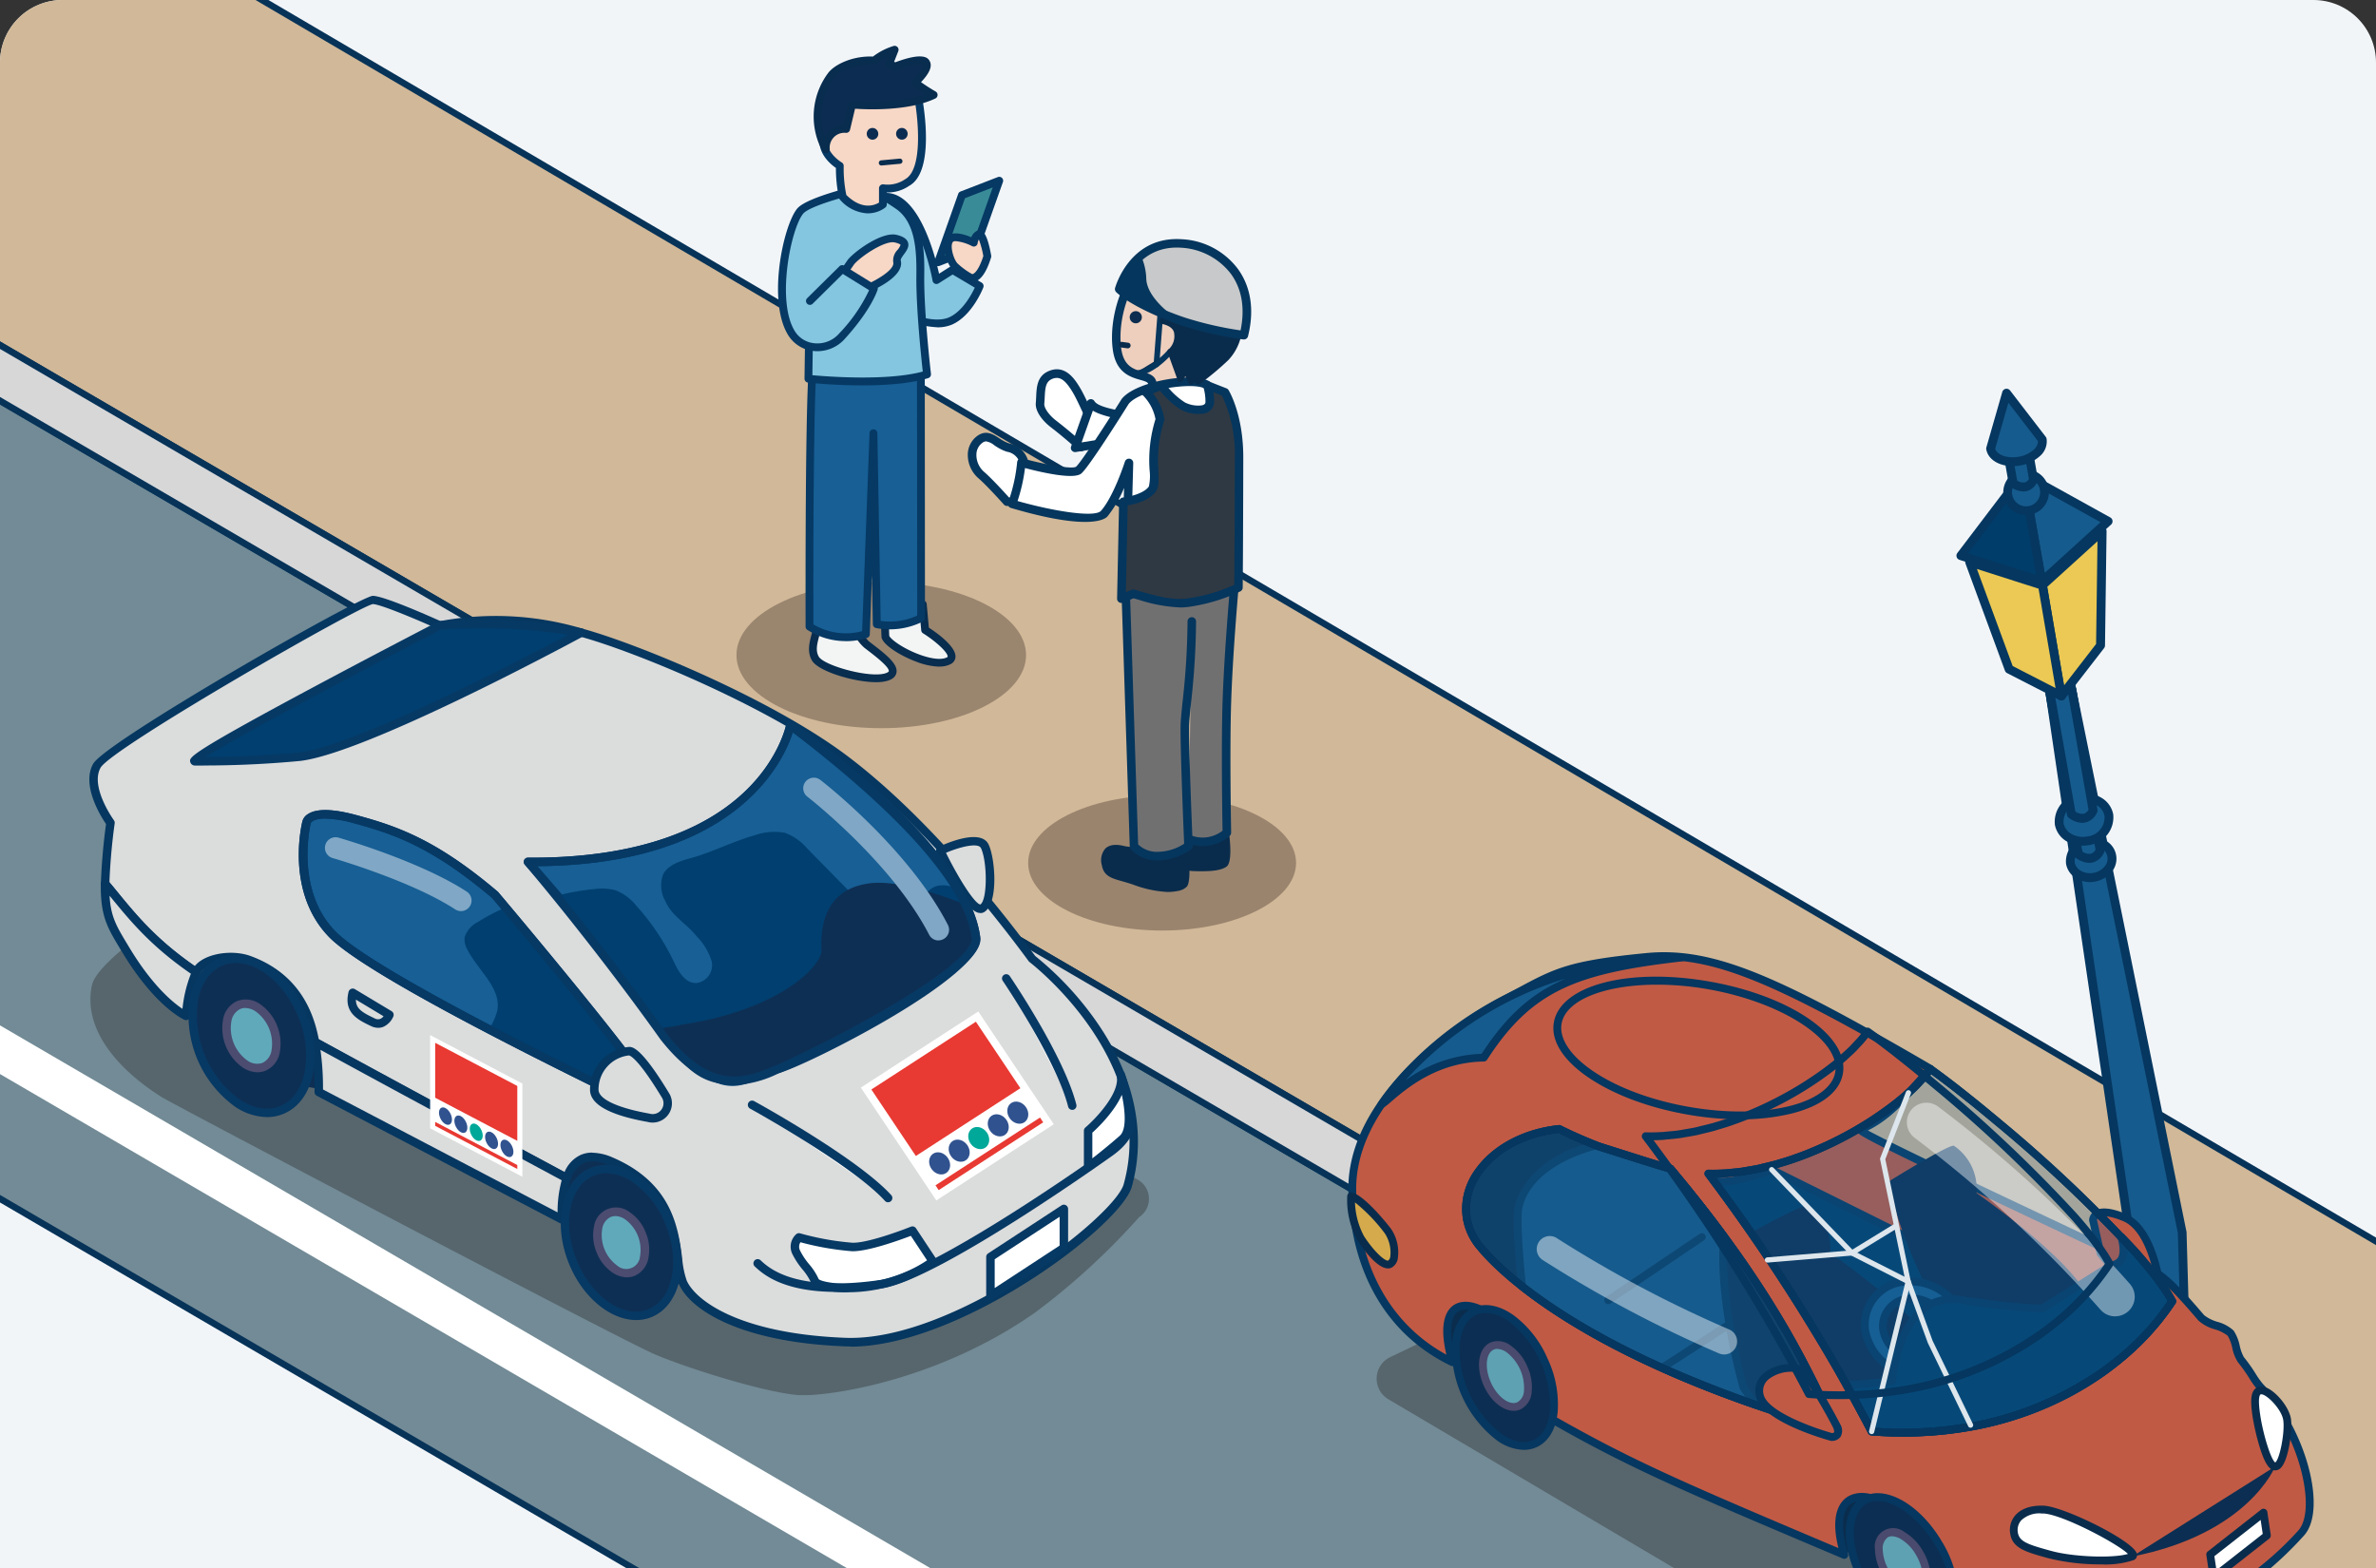 <svg xmlns="http://www.w3.org/2000/svg" xmlns:xlink="http://www.w3.org/1999/xlink" width="456" height="301" viewBox="0 0 456 301"><rect x="0" y="0" width="456" height="301" fill="#333333" stroke="none"/><defs><clipPath id="a"><path d="M12,0H444a12,12,0,0,1,12,12V301a0,0,0,0,1,0,0H0a0,0,0,0,1,0,0V12A12,12,0,0,1,12,0Z" transform="translate(176 3625)" fill="#f2f5f8"/></clipPath><clipPath id="b"><rect width="456" height="301" transform="translate(-436 4146.001)" fill="#fff"/></clipPath></defs><g transform="translate(-176 -3625)"><g clip-path="url(#a)"><g transform="translate(176 3625)"><g transform="translate(436 -4146.001)" clip-path="url(#b)"><rect width="456" height="301" transform="translate(-436 4146.001)" fill="#f2f5f8"/><g transform="translate(-704 4096.998)"><path d="M705.61,370.58l79.61-47.37L236.05.72,149.59,46.17,705.6,370.58Z" fill="#d1b898"/><path d="M705.61,371.3l-.32-.19L148.3,46.14,236.07,0l.3.18L786.44,323.21l-80.83,48.1ZM150.88,46.2,705.6,369.85l78.38-46.64L236.03,1.43Z" fill="#073358"/><path d="M1.29,123.37l562.4,328.34,132.23-76.12L139.91,51.19Z" fill="#728b96"/><path d="M563.69,452.44l-.31-.18L0,123.34,139.93,50.47l.3.17L697.17,375.6,563.7,452.43ZM2.59,123.4,563.7,450.99l130.98-75.4L139.89,51.9Z" fill="#073358"/><path d="M139.91,51.19,695.92,375.6l9.68-5.02L149.59,46.17Z" fill="#d7d7d8"/><path d="M695.9,376.31l-.3-.17L138.61,51.15l11-5.7L706.9,370.61l-11,5.7ZM141.21,51.22,695.94,374.89l8.37-4.34L149.57,46.88l-8.37,4.34Z" fill="#073358"/><ellipse cx="12.61" cy="7.52" rx="12.61" ry="7.52" transform="translate(669.72 316.56)" fill="#165b8d"/><path d="M668.88,324.08c0-4.69,5.91-8.37,13.45-8.37s13.45,3.67,13.45,8.37-5.91,8.37-13.45,8.37S668.88,328.78,668.88,324.08Zm1.69,0c0,3.62,5.39,6.67,11.76,6.67s11.76-3.06,11.76-6.67-5.39-6.68-11.76-6.68S670.57,320.46,670.57,324.08Z" fill="#053760"/><path d="M675.48,321.87c0,.17.55,3.42,6.17,3.4,6.32-.03,6.17-3.23,6.17-3.4s-2.76-4.89-6.17-4.89S675.48,321.71,675.48,321.87Z" fill="#165b8d"/><path d="M675.85,324.23a3.928,3.928,0,0,1-1.22-2.36c0-.65,3.13-5.74,7.01-5.74s7.01,5.09,7.01,5.74a3.405,3.405,0,0,1-1.04,2.44,8.268,8.268,0,0,1-5.97,1.81h-.06a7.827,7.827,0,0,1-5.73-1.89h0Zm5.79-6.4c-2.49,0-4.75,3.23-5.28,4.15.19.59,1.13,2.45,5.22,2.45h.06c2.9-.01,4.19-.72,4.77-1.31a1.875,1.875,0,0,0,.55-1.08c-.45-.84-2.76-4.22-5.31-4.22h0Z" fill="#053760"/><path d="M687.82,321.87l-1.03-36.37L665.61,181.33l-4.18.74,15.19,103.2-1.04,36.61" fill="#165b8d"/><path d="M675.58,322.71a.85.85,0,0,0,.85-.82l1.04-36.61L662.39,182.74l2.56-.45,21.02,103.37,1.01,36.23a.9.9,0,0,0,.87.82.839.839,0,0,0,.82-.86h0l-1.03-36.37-21.2-104.32a.86.86,0,0,0-.98-.66l-4.18.74a.844.844,0,0,0-.69.96l15.19,103.2-1.05,36.46a.841.841,0,0,0,.82.87h.03Z" fill="#053760"/><ellipse cx="4.03" cy="3.45" rx="4.03" ry="3.45" transform="translate(664.755 211.264) rotate(-10)" fill="#165b8d"/><path d="M666.51,217.61a4.025,4.025,0,0,1-1.99-2.78,4.616,4.616,0,0,1,4.06-5.08,5.2,5.2,0,0,1,3.56.61,3.96,3.96,0,0,1,1.56,5.37,3.821,3.821,0,0,1-.49.7,5.473,5.473,0,0,1-4.11,1.88,5.137,5.137,0,0,1-2.59-.7h0Zm2.36-6.19a2.952,2.952,0,0,0-2.69,3.12,2.355,2.355,0,0,0,1.18,1.61,3.666,3.666,0,0,0,4.53-.8,2.271,2.271,0,0,0-.14-3.2,2.618,2.618,0,0,0-.48-.34,3.471,3.471,0,0,0-1.73-.46,3.906,3.906,0,0,0-.68.06Z" fill="#053760"/><path d="M666.88,212.96l-5.45-30.91,4.18-.74,5.45,30.91S669.95,215.11,666.88,212.96Z" fill="#165b8d"/><path d="M666.39,213.66a.857.857,0,0,1-.35-.55l-5.45-30.91a.849.849,0,0,1,.69-.98l4.18-.74a.862.862,0,0,1,.98.69l5.45,30.91a.906.906,0,0,1-.04.46,3.416,3.416,0,0,1-2.04,1.95,3.073,3.073,0,0,1-.85.13,4.562,4.562,0,0,1-2.57-.96h0Zm-1.47-31.36-2.51.44,5.24,29.71a2.234,2.234,0,0,0,1.66.41,1.66,1.66,0,0,0,.87-.76l-5.25-29.8Z" fill="#053760"/><ellipse cx="4.84" cy="4.14" rx="4.84" ry="4.14" transform="translate(662.494 203.047) rotate(-10)" fill="#165b8d"/><path d="M664.68,210.52a4.7,4.7,0,0,1-2.31-3.22,5.373,5.373,0,0,1,4.73-5.9,6.094,6.094,0,0,1,4.16.7,4.7,4.7,0,0,1,2.31,3.22,5.387,5.387,0,0,1-4.73,5.9,6.184,6.184,0,0,1-4.15-.7h0Zm2.72-7.45a3.7,3.7,0,0,0-3.36,3.94,2.979,2.979,0,0,0,1.5,2.05,4.417,4.417,0,0,0,3,.5,3.7,3.7,0,0,0,3.36-3.94,3.019,3.019,0,0,0-1.5-2.06,4.207,4.207,0,0,0-2.16-.57,5.948,5.948,0,0,0-.84.07Z" fill="#053760"/><path d="M665.52,205.29l-5.45-30.91,4.18-.74,5.45,30.91S668.59,207.44,665.52,205.29Z" fill="#165b8d"/><path d="M665.04,205.98a.857.857,0,0,1-.35-.55l-5.45-30.91a.849.849,0,0,1,.69-.98l4.18-.74a.862.862,0,0,1,.98.69l5.45,30.91a.906.906,0,0,1-.04.46,3.416,3.416,0,0,1-2.04,1.95,3.073,3.073,0,0,1-.85.13,4.562,4.562,0,0,1-2.57-.96h0Zm-1.47-31.36-2.51.44,5.24,29.71a2.234,2.234,0,0,0,1.66.41,1.624,1.624,0,0,0,.87-.76l-5.25-29.8Z" fill="#053760"/><path d="M656.23,140l16.35,9.06-12.72,11.55Z" fill="#165b8d"/><path d="M659.59,161.41a.844.844,0,0,1-.56-.65l-3.63-20.61a.849.849,0,0,1,.69-.98.9.9,0,0,1,.56.09L673,148.32a.842.842,0,0,1,.33,1.15.757.757,0,0,1-.18.22l-12.72,11.55a.835.835,0,0,1-.84.17Zm-2.22-19.81,3.06,17.35,10.7-9.72-13.77-7.63Z" fill="#053760"/><path d="M656.23,140l-11.89,15.66,15.53,4.95L656.24,140Z" fill="#003d6a"/><path d="M659.6,161.41l-15.53-4.95a.842.842,0,0,1-.55-1.06.746.746,0,0,1,.13-.25l11.89-15.66a.845.845,0,0,1,1.18-.17.823.823,0,0,1,.32.53l3.63,20.61a.842.842,0,0,1-.68.98c-.05,0-.1.01-.15.01a.783.783,0,0,1-.26-.04h0Zm-13.88-6.2,13.05,4.16-3.05-17.32-10,13.16Z" fill="#053760"/><path d="M663.62,182.59l7.51-9.7.3-21.96-11.44,10.39,3.63,21.26Z" fill="#ebc954"/><path d="M663.42,183.41a.847.847,0,0,1-.63-.68l-3.63-21.26a.825.825,0,0,1,.27-.77l11.44-10.39a.852.852,0,0,1,1.2.06.891.891,0,0,1,.22.58l-.3,21.96a.826.826,0,0,1-.18.5l-7.51,9.7a.843.843,0,0,1-.67.33.693.693,0,0,1-.2-.03h0Zm7.14-30.53-9.66,8.77,3.23,18.91,6.15-7.95.27-19.73Z" fill="#053760"/><path d="M663.62,182.59l-10.03-5.15-7.57-20.56,13.97,4.46,3.63,21.26Z" fill="#ebc954"/><path d="M663.24,183.35,653.2,178.2a.879.879,0,0,1-.41-.46l-7.57-20.56a.848.848,0,0,1,.5-1.09.8.8,0,0,1,.55-.01l13.97,4.46a.867.867,0,0,1,.58.66l3.63,21.26a.849.849,0,0,1-1.22.9h0Zm-15.83-25.14,6.86,18.63,8.23,4.23-3.26-19.08-11.83-3.78Z" fill="#053760"/><circle cx="3.54" cy="3.54" r="3.54" transform="translate(653.3 139.94)" fill="#165b8d"/><path d="M654.33,147.07a4.376,4.376,0,1,1,3.27.73,3.94,3.94,0,0,1-.77.07,4.418,4.418,0,0,1-2.51-.79h0Zm2.05-6.24a2.7,2.7,0,1,0,.47-.04,2.487,2.487,0,0,0-.47.04Z" fill="#053760"/><path d="M654.35,141.76l-2.09-11.87,3.92-.69,2.09,11.87s-.99,2.65-3.92.69Z" fill="#165b8d"/><path d="M653.88,142.46a.853.853,0,0,1-.36-.56l-2.09-11.87a.842.842,0,0,1,.68-.98l3.92-.69a.849.849,0,0,1,.98.69l2.09,11.87a.868.868,0,0,1-.04.45,3.2,3.2,0,0,1-1.88,1.83,2.552,2.552,0,0,1-.87.13,4.352,4.352,0,0,1-2.43-.87h0Zm1.62-12.28-2.25.4,1.88,10.66a2.049,2.049,0,0,0,1.52.34,1.37,1.37,0,0,0,.74-.64Z" fill="#053760"/><path d="M650.03,135.11c.32,1.81,2.79,2.88,5.53,2.39s4.7-2.34,4.38-4.14l-6.85-8.9-3.06,10.64Z" fill="#165b8d"/><path d="M649.2,135.26a.965.965,0,0,1,.02-.38l3.06-10.65a.848.848,0,0,1,1.05-.58.834.834,0,0,1,.44.3l6.85,8.9a.821.821,0,0,1,.16.37,3.7,3.7,0,0,1-1.29,3.33,7.36,7.36,0,0,1-3.77,1.79,8.114,8.114,0,0,1-1.47.13c-2.6,0-4.7-1.27-5.04-3.21Zm4.25-8.95-2.54,8.82c.37,1.22,2.37,1.92,4.51,1.54a5.774,5.774,0,0,0,2.9-1.36,2.277,2.277,0,0,0,.81-1.62l-5.68-7.39Z" fill="#053760"/><path d="M583.01,438.95,23.81,112.68l8.48-4.39,559.2,326.26-8.48,4.39Z" fill="#fff"/><path d="M649.41,385.5,534.42,317.55a4.586,4.586,0,0,1,.35-8.04l62.35-29.83a4.869,4.869,0,0,1,4.93.55l99.9,74.12c3.64,2.24,4.58,9.03.84,10.77l-43.61,21.03a10.367,10.367,0,0,1-9.77-.66h0Z" fill="#180d0d" opacity="0.3" style="isolation:isolate"/><path d="M610.36,341.6l15.59,6.81,11.15-8.57-.21-8.61-17.91-2.3-8.61,12.67Z" fill="#0a2d4e"/><path d="M540.23,306.64l15.59,6.81,11.15-8.57-.21-8.61-17.91-2.3-8.61,12.67Z" fill="#0a2d4e"/><path d="M546.73,310.46c-12.99-6.29-18.72-18.93-19.2-32.48-.61-17.27,18.83-31.67,28.8-36.9,10-5.24,11.06-6.77,27.62-8.38,12.46-1.22,24.62,4.04,54.5,21.45-4.18,4.57-8.1,9.61-13.52,11.7-1,.38,54.69,26.43,55.76,26.87,2.61,1.08,5.62,4.38,9.76,9.22,1.07,1.25,4.64,1.72,5.65,2.95.86,1.04,1.16,4.12,1.94,5.06,1.86,2.26,2.74,4.19,3.76,5.27,8.06,8.43,11.89,23.51,7.84,28.02-9.47,10.54-26.82,21.77-42.21,18.21a198.98,198.98,0,0,1-23.75-6.37c-9.25-20.99-27.16-25.5-21.74-7.65-31.26-13.23-41.17-17.42-57.57-26.87-1.56-19.06-23.57-30.65-17.65-10.12h0Z" fill="#c15a44"/><path d="M673.17,362.83a26.465,26.465,0,0,1-5.89-.63,201.177,201.177,0,0,1-23.82-6.39.789.789,0,0,1-.45-.41c-5.91-13.41-15.13-19.57-19.14-18.08-2.37.88-2.81,4.58-1.2,9.91a.763.763,0,0,1-.22.78.742.742,0,0,1-.79.13c-31.67-13.4-41.22-17.44-57.65-26.91a.746.746,0,0,1-.37-.59c-.86-10.55-7.89-18.07-12.36-19.84-1.13-.44-2.69-.78-3.71.15-1.41,1.28-1.45,4.67-.11,9.3a.751.751,0,0,1-1.05.88c-12.11-5.86-19.07-17.63-19.62-33.13-.28-7.8,3.3-15.71,10.63-23.5a74.915,74.915,0,0,1,18.57-14.09c1.16-.61,2.21-1.17,3.17-1.69,7.24-3.88,9.95-5.34,24.73-6.78,13.05-1.28,25.74,4.54,54.95,21.55a.714.714,0,0,1,.36.54.751.751,0,0,1-.19.62c-.59.64-1.17,1.3-1.76,1.95-3.23,3.61-6.55,7.33-10.76,9.38,7.72,4.21,54.05,25.86,54.49,26.04,2.85,1.18,6.09,4.81,10.04,9.42a7.372,7.372,0,0,0,2.54,1.27,7.431,7.431,0,0,1,3.12,1.69,8.376,8.376,0,0,1,1.17,2.92,8.045,8.045,0,0,0,.77,2.14,32.592,32.592,0,0,1,2.32,3.27,14.292,14.292,0,0,0,1.4,1.95c8.18,8.56,12.36,24.03,7.85,29.04-12.17,13.54-26.36,19.07-37.04,19.07Zm-28.92-8.34a200.365,200.365,0,0,0,23.35,6.24c14.42,3.33,31.62-6.98,41.5-17.98,3.6-4.01.16-18.65-7.82-27a15.071,15.071,0,0,1-1.58-2.18,32.569,32.569,0,0,0-2.22-3.13,7.926,7.926,0,0,1-1.06-2.69,7.854,7.854,0,0,0-.88-2.36,7.282,7.282,0,0,0-2.48-1.24,7.863,7.863,0,0,1-3.16-1.7c-3.82-4.46-6.94-7.96-9.48-9.01-.55-.23-14.65-6.81-28.33-13.3-27.93-13.25-27.92-13.57-27.91-14.26a.786.786,0,0,1,.49-.71c4.49-1.74,7.88-5.53,11.47-9.55.38-.43.76-.85,1.14-1.28-28.33-16.48-40.73-22.12-53.25-20.89-14.48,1.41-16.92,2.72-24.16,6.6-.96.52-2.01,1.08-3.18,1.69a73.221,73.221,0,0,0-18.17,13.79c-7.05,7.49-10.49,15.04-10.23,22.42.51,14.27,6.63,25.23,17.3,31.07-1.32-5.59-.23-8.08.98-9.18,1.24-1.13,3.11-1.28,5.27-.44,5.68,2.24,12.3,10.76,13.27,20.71,15.91,9.14,25.47,13.23,55.72,26.03-1.9-7.65,1.09-9.7,2.53-10.24,6.38-2.36,16.07,7.84,20.9,18.58Z" fill="#053760"/><path d="M596.89,275.49l11.77,16.14,34,15.59,13.35-9.83L608.02,273.5s-8.21,3.23-11.13,1.98" fill="#003d6a"/><path d="M642.66,307.98a.67.67,0,0,1-.31-.07l-34-15.59a.684.684,0,0,1-.29-.24l-11.73-16.09a.736.736,0,0,1-.13-.79.725.725,0,0,1,.34-.37.753.753,0,0,1,.7,0c2.21.88,8.32-1.15,10.51-2.01a.723.723,0,0,1,.61.03l47.99,23.89a.757.757,0,0,1,.11,1.28l-13.35,9.83a.731.731,0,0,1-.44.15Zm-33.51-16.94,33.42,15.33,12-8.84-46.6-23.19c-1.37.52-6.04,2.19-9.31,2.19h-.1l10.58,14.51Z" fill="#053760"/><ellipse cx="8.04" cy="14.28" rx="8.04" ry="14.28" transform="matrix(0.858, -0.514, 0.514, 0.858, 618.847, 341.231)" fill="#0c2e52"/><path d="M637.82,362.98a9.877,9.877,0,0,1-4.8-1.45,21.7,21.7,0,0,1-7.48-7.72c-4.33-7.23-4.41-14.87-.18-17.41h0c4.23-2.53,10.93,1.14,15.26,8.37a21.687,21.687,0,0,1,3.27,10.24c.09,3.38-1.01,5.92-3.09,7.17a5.7,5.7,0,0,1-2.98.79Zm-11.69-25.29c-3.39,2.03-3.07,9.06.7,15.35a20.15,20.15,0,0,0,6.94,7.18c2.44,1.39,4.67,1.63,6.27.67s2.44-3.03,2.37-5.85a20.271,20.271,0,0,0-3.06-9.51c-3.77-6.29-9.81-9.89-13.21-7.86h0Z" fill="#053760"/><ellipse cx="3.74" cy="6.43" rx="3.74" ry="6.43" transform="matrix(0.862, -0.506, 0.506, 0.862, 626.691, 345.351)" fill="#5ea1b2"/><path d="M635.21,355.59c-1.98,0-4.33-1.64-5.91-4.34a9.935,9.935,0,0,1-1.46-4.85,3.531,3.531,0,0,1,5.68-3.33,9.87,9.87,0,0,1,3.52,3.64c2.04,3.47,1.93,7.19-.23,8.46a3.124,3.124,0,0,1-1.59.42Zm-4.08-11.72a1.69,1.69,0,0,0-.84.21h0a2.643,2.643,0,0,0-.96,2.31,8.432,8.432,0,0,0,1.25,4.1c1.56,2.66,4.06,4.21,5.45,3.39s1.26-3.76-.3-6.41a8.352,8.352,0,0,0-2.97-3.09,3.573,3.573,0,0,0-1.65-.51Zm-1.22-.43Z" fill="#494a6d"/><path d="M669.69,283.19s.04-3,6.03-.52,7.08,15.14,7.08,15.14l-5.2-.35-6.48-7.91-1.43-6.36Z" fill="#c15a44"/><path d="M682.8,298.56h-.05l-5.2-.35a.726.726,0,0,1-.53-.27l-6.48-7.91a.746.746,0,0,1-.15-.31l-1.43-6.36a.984.984,0,0,1-.02-.17,2.2,2.2,0,0,1,1.02-1.75c1.2-.79,3.24-.61,6.05.56,6.34,2.63,7.49,15.23,7.54,15.76a.74.74,0,0,1-.75.81Zm-4.82-1.83,3.97.27c-.37-2.84-1.89-11.71-6.52-13.63-3.12-1.29-4.27-.92-4.62-.7a.827.827,0,0,0-.36.49l1.36,6.06,6.16,7.52Z" fill="#053760"/><ellipse cx="8.22" cy="13.95" rx="8.22" ry="13.95" transform="translate(543.505 304.189) rotate(-24.62)" fill="#0c2e52"/><path d="M560.45,327.29a9.333,9.333,0,0,1-5.25-1.89,22.187,22.187,0,0,1-8.54-18.63c.34-3.32,1.77-5.71,4.02-6.74s4.99-.55,7.73,1.36a20.365,20.365,0,0,1,6.55,8.27,20.661,20.661,0,0,1,1.99,10.36c-.34,3.32-1.77,5.71-4.02,6.74a5.971,5.971,0,0,1-2.48.53ZM553.15,301a4.415,4.415,0,0,0-1.85.39h0c-1.75.8-2.86,2.77-3.15,5.53a20.668,20.668,0,0,0,7.91,17.24c2.28,1.59,4.5,2.02,6.25,1.23s2.86-2.77,3.15-5.53a20.668,20.668,0,0,0-7.91-17.24,7.9,7.9,0,0,0-4.4-1.62Zm-2.17-.29Z" fill="#053760"/><path d="M620.34,323.49c-7.78-17.73-16.77-32.27-31.75-50.17a99.955,99.955,0,0,1-21.36-7.62c-14.47,1.52-22.4,13.78-15.16,22.59,2.88,3.51,18.9,21.16,68.28,35.2Z" fill="#fff"/><path d="M620.34,324.24a.511.511,0,0,1-.21-.03c-47.91-13.63-64.66-30.58-68.65-35.45a11.9,11.9,0,0,1-1.94-12.4c2.49-6.06,9.4-10.54,17.61-11.41a.731.731,0,0,1,.41.07,99.222,99.222,0,0,0,21.2,7.57.766.766,0,0,1,.41.25c14.6,17.44,23.83,32.03,31.87,50.35a.754.754,0,0,1-.12.8.732.732,0,0,1-.57.26Zm-53.25-57.77c-7.57.86-13.9,4.95-16.16,10.46a10.342,10.342,0,0,0,1.71,10.88c3.88,4.73,20.05,21.08,66.36,34.51-7.8-17.43-16.82-31.56-30.83-48.33a100.151,100.151,0,0,1-21.08-7.53Z" fill="#053760"/><path d="M552.76,252.01c8.69-13.48,17.28-16.85,37.95-19.22a176.2,176.2,0,0,0-22.74,3.41c-17.16,5.48-29.01,16.21-34.83,24.79,1.85-1.15,8.39-8.81,19.62-8.97h0Z" fill="#165b8d"/><path d="M533.15,261.73a.749.749,0,0,1-.62-1.17c2.81-4.14,13.66-18.2,35.22-25.08a176.941,176.941,0,0,1,22.91-3.44.762.762,0,0,1,.81.67.749.749,0,0,1-.66.82c-20.11,2.31-28.79,5.52-37.41,18.88a.748.748,0,0,1-.62.34c-8.97.13-14.88,5.21-17.72,7.65a13.364,13.364,0,0,1-1.52,1.21.711.711,0,0,1-.4.11Zm35.25-24.86-.26.06a68.474,68.474,0,0,0-30.39,19.42,26.409,26.409,0,0,1,14.6-5.08c4.75-7.27,9.51-11.59,16.04-14.39Zm-15.63,15.14Z" fill="#053760"/><path d="M527.3,278.62c1.75.33,5.74,4.88,7.06,6.68s1.81,5.49.44,6.29-4.17-2.64-5.68-4.93a15.444,15.444,0,0,1-1.83-8.04h0Z" fill="#d5aa4c"/><path d="M534.38,292.46c-2.08,0-4.73-3.65-5.87-5.38a16.156,16.156,0,0,1-1.95-8.49.726.726,0,0,1,.28-.55.763.763,0,0,1,.6-.15c2.3.44,6.75,5.92,7.53,6.98a8.048,8.048,0,0,1,1.3,5.66,2.422,2.422,0,0,1-1.09,1.72,1.593,1.593,0,0,1-.81.22Zm-6.33-12.66a14.72,14.72,0,0,0,1.75,6.51c2.29,3.46,4.25,4.87,4.64,4.63a1.126,1.126,0,0,0,.38-.73,6.684,6.684,0,0,0-1.04-4.46,32.593,32.593,0,0,0-5.72-5.95Z" fill="#0a2c4c"/><ellipse cx="12.19" cy="27.42" rx="12.19" ry="27.42" transform="matrix(0.175, -0.984, 0.984, 0.175, 564.771, 257.331)" fill="#c15a44"/><path d="M602.02,263.85a59.539,59.539,0,0,1-10.34-.95c-7.31-1.3-13.97-3.8-18.75-7.03-4.95-3.35-7.34-7.13-6.71-10.65,1.27-7.14,14.45-10.57,30-7.8s26.74,10.54,25.46,17.68c-.63,3.52-4.17,6.24-9.98,7.67a41.019,41.019,0,0,1-9.69,1.07ZM586.03,238c-9.86,0-17.51,2.85-18.33,7.48h0c-.51,2.85,1.71,6.19,6.08,9.14,4.61,3.12,11.06,5.53,18.17,6.8s14,1.23,19.4-.1c5.12-1.26,8.35-3.63,8.86-6.48,1.09-6.1-10.02-13.4-24.25-15.94a57.075,57.075,0,0,0-9.93-.9Zm-19.07,7.35Z" fill="#053760"/><path d="M704.64,330.48s-5.11,12.93-27.45,17.29" fill="#0c2e52"/><path d="M677.19,347.77c-2.63,1.22-11.22.88-15.71-.36-4.24-1.17-6.59-1.78-6.95-4.17s1.43-4.65,5.66-4.48,19.12,8.04,17,9.02h0Z" fill="#fff"/><path d="M671.27,349.27a41.671,41.671,0,0,1-9.99-1.14l-.23-.06c-4.26-1.18-6.84-1.89-7.26-4.72a4.278,4.278,0,0,1,1.02-3.54c.8-.89,2.38-1.92,5.41-1.81,3.83.15,17.41,6.8,17.9,9.27a1.041,1.041,0,0,1-.62,1.18h0a17.278,17.278,0,0,1-6.23.82Zm-11.51-9.78a5.05,5.05,0,0,0-3.84,1.32,2.776,2.776,0,0,0-.66,2.32c.27,1.79,1.98,2.33,6.17,3.49l.23.06c4.25,1.18,11.93,1.44,14.73.58-1.84-1.9-12.61-7.62-16.25-7.76h-.39Z" fill="#0a2c4c"/><path d="M706.93,321.47c.34,2.28-.69,9.08-2.3,9.01s-3.24-7.37-3.58-9.64-.63-5.03.97-4.97,4.57,3.31,4.91,5.59h0Z" fill="#fff"/><path d="M704.66,331.23h-.05c-1.11-.04-1.99-1.4-2.95-4.52a45.107,45.107,0,0,1-1.34-5.76c-.38-2.57-.45-4.35.37-5.27a1.72,1.72,0,0,1,1.37-.56c2.03.08,5.23,3.64,5.62,6.23h0c.3,1.99-.39,7.66-1.86,9.3A1.551,1.551,0,0,1,704.66,331.23Zm-2.69-14.61a.194.194,0,0,0-.17.06c-.52.58-.13,3.19,0,4.05.52,3.46,2,8.41,2.86,8.98.87-.62,1.88-5.86,1.54-8.13h0c-.31-2.07-3.1-4.91-4.2-4.96h-.03Z" fill="#0a2c4c"/><ellipse cx="3.82" cy="6.28" rx="3.82" ry="6.28" transform="translate(550.88 308.979) rotate(-24.15)" fill="#5ea1b2"/><path d="M558.49,319.79c-2.08,0-4.4-1.87-5.73-4.82-1.61-3.6-1.04-7.24,1.29-8.29h0a4,4,0,0,1,3.95.64,9.327,9.327,0,0,1,3.1,3.91,9.452,9.452,0,0,1,.86,4.91,4.014,4.014,0,0,1-2.15,3.38,3.2,3.2,0,0,1-1.32.28Zm-3.11-11.89a1.707,1.707,0,0,0-.71.15h0c-1.52.68-1.77,3.57-.54,6.31s3.55,4.47,5.07,3.79a2.61,2.61,0,0,0,1.28-2.19,8.634,8.634,0,0,0-3.32-7.39,3.253,3.253,0,0,0-1.78-.65Zm-1.02-.54Z" fill="#494a6d"/><path d="M630.51,275.76s11.48-7.14,12.48-6.84a9.966,9.966,0,0,1,4.34,9.08s18.51,12.79,21.55,20.34-18.57,13.3-18.57,13.3l-8.6-7.84s-9.13-15.71-11.21-28.04h0Z" fill="#0c2e52"/><path d="M604.51,285.33s9.42-5.21,10.42-4.91a9.966,9.966,0,0,1,4.34,9.08s18.52,12.79,21.55,20.34-14.89,11.46-14.89,11.46l-5.02-9.09s-8.05-14.86-16.4-26.88h0Z" fill="#0c2e52"/><path d="M634.22,294.99a8.271,8.271,0,0,0-8.34,8.19,9.075,9.075,0,0,0,.09,1.28,10.688,10.688,0,0,0,10.95,8.68,8.269,8.269,0,0,0,8.34-8.18,9.075,9.075,0,0,0-.09-1.28A10.688,10.688,0,0,0,634.22,295Zm2.22,14.88a6.841,6.841,0,0,1-7.01-5.55,5.278,5.278,0,0,1,4.46-6,5.655,5.655,0,0,1,.82-.06,6.841,6.841,0,0,1,7.01,5.55,5.278,5.278,0,0,1-4.46,6A5.655,5.655,0,0,1,636.44,309.87Z" fill="#165b8d"/><path d="M636.45,313.89a11.5,11.5,0,0,1-11.21-9.3,8.824,8.824,0,0,1-.1-1.43,9.02,9.02,0,0,1,9.01-8.93h.06a11.5,11.5,0,0,1,11.7,9.29,8.824,8.824,0,0,1,.1,1.43,9.044,9.044,0,0,1-9.09,8.93c-.16,0-.32.01-.47.01Zm-2.3-18.16a7.525,7.525,0,0,0-7.51,7.44,7.67,7.67,0,0,0,.08,1.17,10,10,0,0,0,10.18,8.04h.07a7.527,7.527,0,0,0,7.55-7.44,7.67,7.67,0,0,0-.08-1.17,9.977,9.977,0,0,0-10.18-8.04h-.11Zm2,14.89a7.638,7.638,0,0,1-7.46-6.17,6.029,6.029,0,0,1,5.09-6.88,4.95,4.95,0,0,1,.94-.06,7.626,7.626,0,0,1,7.74,6.16,6.058,6.058,0,0,1-5.08,6.89,5.686,5.686,0,0,1-.92.06h-.3ZM634.7,299a5.157,5.157,0,0,0-.71.05,4.539,4.539,0,0,0-3.83,5.15,6.1,6.1,0,0,0,6.24,4.91h.04a4.169,4.169,0,0,0,.71-.05,4.542,4.542,0,0,0,3.82-5.15,6.12,6.12,0,0,0-6.24-4.91Z" fill="#053760"/><path d="M684.9,298.77a66.32,66.32,0,0,0-9.75-12.33c.76,2.85.55,5.12-1.95,5.42l-13.25,8.31s-3.84.15-15.7-1.63-13.13,15.6-13.13,15.6-3.49.41-8.72.74c1.73,3.1,3.34,6.08,4.8,8.9,28.18,2.1,48.5-10.93,57.69-25h0Z" fill="#003d6a"/><path d="M633.25,324.74c-1.99,0-4.02-.07-6.1-.23a.75.75,0,0,1-.61-.4c-1.43-2.75-3.04-5.74-4.79-8.88a.713.713,0,0,1,0-.72.74.74,0,0,1,.61-.39c3.91-.25,6.87-.54,8.08-.67.26-2.26,1.46-9.96,6.17-13.73a9.655,9.655,0,0,1,7.76-1.94c10.15,1.53,14.42,1.63,15.35,1.63h.01l13.07-8.19a.68.68,0,0,1,.31-.11,1.743,1.743,0,0,0,1.33-.68c.47-.69.46-2.01-.02-3.8a.747.747,0,0,1,1.25-.72,67.49,67.49,0,0,1,9.86,12.47.746.746,0,0,1-.01.8c-8.31,12.71-26.19,25.56-52.28,25.56Zm-5.57-1.7c28.24,1.96,47.54-11.16,56.33-24.29a66.088,66.088,0,0,0-7.72-10.07,4.234,4.234,0,0,1-.6,2.58,3.154,3.154,0,0,1-2.22,1.31l-13.11,8.22a.7.7,0,0,1-.37.11c-.16,0-4.05.14-15.84-1.64a8.194,8.194,0,0,0-6.6,1.62c-4.93,3.93-5.67,13.2-5.67,13.29a.747.747,0,0,1-.66.69c-.03,0-3.04.35-7.57.66,1.46,2.63,2.82,5.15,4.04,7.51Z" fill="#053760"/><path d="M598.89,286.37c-1.14,12.13,3.74,28.97,3.74,28.97l2.26,3.28c4.76,1.65,9.89,3.29,15.46,4.88a184.771,184.771,0,0,0-21.46-37.13Z" fill="#0c2e52"/><path d="M584.78,272.41a105.007,105.007,0,0,1-17.56-6.7c-14.47,1.52-22.4,13.78-15.16,22.59a51.507,51.507,0,0,0,8.04,7.58c-.58-5.78-1.16-13.16-.64-15.31s14.14-5.65,25.31-8.17h0Z" fill="#0a2d4e"/><path d="M602.62,315.34s-4.88-16.83-3.74-28.97c-3.1-4.2-6.5-8.52-10.3-13.04-1.02-.18-12.87-4.03-14.32-4.44-11.17,2.51-14.27,9.51-14.8,11.68s.06,9.53.64,15.31c7.7,6.07,21.48,14.65,44.77,22.74l-2.26-3.28Z" fill="#165b8d"/><path d="M604.88,319.36a.727.727,0,0,1-.25-.04c-23.63-8.21-37.51-16.96-44.99-22.86a.751.751,0,0,1-.28-.51c-.85-8.52-1.06-13.76-.62-15.56.23-.95,2.63-9.37,15.36-12.23a.922.922,0,0,1,.37,0c.57.16,2.67.83,5.11,1.6,3.41,1.08,8.56,2.72,9.14,2.82a.719.719,0,0,1,.44.26c3.81,4.54,7.18,8.82,10.32,13.08a.737.737,0,0,1,.14.52c-1.07,11.34,3.26,27.08,3.68,28.58l2.19,3.18a.754.754,0,0,1-.62,1.18Zm-44.06-23.88c7.22,5.64,20.27,13.83,42.13,21.66l-.95-1.38a.624.624,0,0,1-.1-.22c-.2-.69-4.83-16.85-3.79-28.96-3.03-4.1-6.29-8.22-9.94-12.59-1.1-.28-4.49-1.36-9.04-2.8-2.21-.7-4.14-1.31-4.88-1.53-1.59.39-12.15,3.26-14.05,11.08-.22.91-.43,4.04.62,14.74Z" fill="#053760"/><path d="M576.64,298.58l17.99-12.15" fill="#fff"/><path d="M576.64,299.33a.75.75,0,0,1-.42-1.37l17.99-12.15a.749.749,0,0,1,.84,1.24L577.06,299.2a.718.718,0,0,1-.42.13Z" fill="#053760"/><path d="M587.24,311.38l12.04-7.8" fill="#fff"/><path d="M587.25,312.13a.75.75,0,0,1-.41-1.38l12.04-7.8a.752.752,0,0,1,.82,1.26l-12.04,7.8A.779.779,0,0,1,587.25,312.13Z" fill="#053760"/><path d="M703.06,343.73l-10.23,8.03-.65-4.39,10.23-8.03Z" fill="#fff"/><path d="M692.83,352.51a.919.919,0,0,1-.28-.05.741.741,0,0,1-.46-.59l-.65-4.39a.754.754,0,0,1,.28-.7l10.23-8.03a.742.742,0,0,1,1.2.48l.65,4.39a.754.754,0,0,1-.28.7l-10.23,8.03a.716.716,0,0,1-.46.16Zm.15-4.81.4,2.68,8.88-6.96-.4-2.68Z" fill="#0a2c4c"/><g opacity="0.25" style="isolation:isolate"><path d="M684.9,298.77a27.758,27.758,0,0,0-1.58-2.55c-.14-.2-.3-.42-.46-.63-.53-.74-1.09-1.51-1.73-2.31-.14-.17-.29-.36-.44-.53-.72-.89-1.49-1.81-2.32-2.76l-.23-.26a268.384,268.384,0,0,0-26.33-25.03l-.51-.43c-.98-.82-1.94-1.62-2.88-2.39-.46-.38-.91-.75-1.36-1.11-.41-.33-.81-.66-1.22-.97-.63-.51-1.25-.99-1.84-1.46-.23-.18-.46-.37-.69-.54-.77-.6-1.5-1.15-2.2-1.68l-.61-.46c-.71-.53-1.4-1.03-2.01-1.46l-.04-.03-.02.02a19.241,19.241,0,0,1-1.2,1.56c-.25.3-.56.61-.84.92-.23.25-.43.49-.68.73-.45.45-.94.9-1.44,1.35-.12.11-.23.22-.35.33-.63.55-1.29,1.11-1.99,1.66l-.04.04a66.43,66.43,0,0,1-10.19,6.55l-.03.02q-1.455.765-2.97,1.47l-.05.03c-.99.46-1.99.89-3,1.31a.5.5,0,0,1-.13.05c-.96.39-1.94.76-2.92,1.1-.1.03-.2.08-.3.11-.91.32-1.85.61-2.78.88-.16.05-.33.11-.49.15-.85.24-1.71.45-2.56.64-.25.06-.5.13-.75.18-.81.18-1.63.3-2.44.44-.29.05-.58.11-.87.15-.81.12-1.62.18-2.43.25-.29.02-.57.07-.86.09q-1.635.105-3.24.06a366.173,366.173,0,0,1,25.03,37.95c.5.89,1,1.78,1.49,2.65,1.73,3.1,3.34,6.08,4.8,8.9a77.448,77.448,0,0,0,14.76-.3c.27-.03.52-.07.79-.11a63.989,63.989,0,0,0,28.39-10.73c1.1-.77,2.16-1.56,3.17-2.38a50.391,50.391,0,0,0,10.58-11.47h0Z" fill="#176da8"/><path d="M633,324.73q-2.94,0-5.85-.22a.75.75,0,0,1-.61-.4c-1.43-2.75-3.04-5.74-4.79-8.88l-1.49-2.65a366.651,366.651,0,0,0-24.98-37.86.754.754,0,0,1-.07-.79.764.764,0,0,1,.68-.41c1.04.03,2.11,0,3.17-.06.14,0,.29-.03.43-.04s.27-.03.4-.04c.78-.07,1.59-.13,2.39-.25.16-.02.32-.05.48-.08.12-.02.25-.05.38-.07l.28-.05c.71-.12,1.42-.23,2.12-.39.13-.03.26-.06.39-.1l.34-.09c.85-.2,1.69-.4,2.53-.63.1-.03.18-.05.26-.08l.22-.07c1.01-.29,1.9-.57,2.75-.87l.3-.11c.94-.32,1.91-.69,2.89-1.09l.13-.06c.98-.4,1.98-.84,2.97-1.29,1.04-.49,2.03-.98,2.98-1.48a66.64,66.64,0,0,0,10.11-6.49c.75-.6,1.41-1.15,2-1.67l.35-.32c.49-.44.98-.89,1.41-1.33.15-.15.28-.29.41-.44l.49-.53c.2-.21.41-.43.58-.64.43-.51.82-1.01,1.16-1.49a.737.737,0,0,1,.5-.32.759.759,0,0,1,.57.12c.66.46,1.34.97,2.06,1.5l.61.46c.7.53,1.43,1.08,2.21,1.69.15.11.31.24.47.37l.22.18c.6.47,1.22.95,1.85,1.47.4.31.81.64,1.22.97l1.36,1.11c.94.77,1.9,1.57,2.89,2.39l.51.43a270.883,270.883,0,0,1,26.4,25.09l.24.27c.83.94,1.61,1.88,2.35,2.79l.44.54c.61.78,1.19,1.54,1.75,2.35l.12.15c.12.16.24.33.35.48a27.67,27.67,0,0,1,1.61,2.61.758.758,0,0,1-.1.86,50.592,50.592,0,0,1-10.68,11.56c-1.01.82-2.1,1.63-3.21,2.41a64.86,64.86,0,0,1-28.73,10.86l-.3.04c-.16.02-.33.05-.49.07a78.207,78.207,0,0,1-9.05.53Zm-5.33-1.69a76.568,76.568,0,0,0,14.2-.33l.46-.06.32-.05a63.541,63.541,0,0,0,28.07-10.61c1.08-.75,2.14-1.54,3.13-2.34a49.57,49.57,0,0,0,10.17-10.93c-.4-.71-.84-1.41-1.31-2.08-.1-.14-.21-.29-.31-.43l-.13-.17c-.56-.79-1.12-1.54-1.71-2.29l-.43-.53c-.72-.89-1.5-1.82-2.3-2.74l-.23-.26a269.091,269.091,0,0,0-26.25-24.95l-.52-.43c-.98-.82-1.94-1.61-2.87-2.38l-1.36-1.11c-.41-.33-.8-.65-1.21-.96-.64-.51-1.25-1-1.84-1.46l-.24-.19-.44-.35c-.78-.6-1.5-1.15-2.2-1.68l-.61-.46c-.49-.37-.98-.72-1.43-1.05-.25.34-.53.68-.82,1.02-.19.22-.41.46-.63.69l-.47.51c-.15.16-.29.33-.46.49-.45.46-.96.92-1.47,1.38l-.15.14c-.07.07-.14.13-.21.2-.61.54-1.29,1.11-2.02,1.69a67.3,67.3,0,0,1-10.36,6.66c-1,.53-2.01,1.02-3.03,1.5-1.06.49-2.08.94-3.09,1.35l-.13.06c-1.01.41-2,.79-2.96,1.12l-.3.11c-.87.3-1.79.59-2.82.89l-.18.06c-.11.04-.22.07-.33.1-.88.25-1.76.46-2.59.65l-.3.08c-.15.04-.3.08-.46.11-.73.16-1.46.28-2.19.4l-.62.11a5.244,5.244,0,0,1-.55.09c-.84.12-1.67.19-2.47.26a2.2,2.2,0,0,0-.36.04c-.17.02-.34.04-.51.05-.6.04-1.19.06-1.79.07a368.718,368.718,0,0,1,24.18,36.82l1.5,2.65c1.68,3.01,3.24,5.89,4.62,8.55Z" fill="#053760"/></g><path d="M633,324.73q-2.94,0-5.85-.22a.75.75,0,0,1-.61-.4c-1.43-2.75-3.04-5.74-4.79-8.88l-1.49-2.65a366.651,366.651,0,0,0-24.98-37.86.754.754,0,0,1-.07-.79.764.764,0,0,1,.68-.41c1.04.03,2.11,0,3.17-.06.14,0,.29-.03.43-.04s.27-.03.4-.04c.78-.07,1.59-.13,2.39-.25.16-.02.32-.05.48-.08.12-.02.25-.05.38-.07l.28-.05c.71-.12,1.42-.23,2.12-.39.13-.03.26-.06.39-.1l.34-.09c.85-.2,1.69-.4,2.53-.63.1-.03.18-.05.26-.08l.22-.07c1.01-.29,1.9-.57,2.75-.87l.3-.11c.94-.32,1.91-.69,2.89-1.09l.13-.06c.98-.4,1.98-.84,2.97-1.29,1.04-.49,2.03-.98,2.98-1.48a66.64,66.64,0,0,0,10.11-6.49c.75-.6,1.41-1.15,2-1.67l.35-.32c.49-.44.98-.89,1.41-1.33.15-.15.28-.29.41-.44l.49-.53c.2-.21.41-.43.58-.64.43-.51.82-1.01,1.16-1.49a.737.737,0,0,1,.5-.32.759.759,0,0,1,.57.12c.66.46,1.34.97,2.06,1.5l.61.46c.7.53,1.43,1.08,2.21,1.69.15.11.31.24.47.37l.22.18c.6.47,1.22.95,1.85,1.47.4.31.81.64,1.22.97l1.36,1.11c.94.77,1.9,1.57,2.89,2.39l.51.43a270.883,270.883,0,0,1,26.4,25.09l.24.27c.83.94,1.61,1.88,2.35,2.79l.44.54c.61.78,1.19,1.54,1.75,2.35l.12.15c.12.16.24.33.35.48a27.67,27.67,0,0,1,1.61,2.61.758.758,0,0,1-.1.86,50.592,50.592,0,0,1-10.68,11.56c-1.01.82-2.1,1.63-3.21,2.41a64.86,64.86,0,0,1-28.73,10.86l-.3.04c-.16.02-.33.05-.49.07a78.207,78.207,0,0,1-9.05.53Zm-5.33-1.69a76.568,76.568,0,0,0,14.2-.33l.46-.06.32-.05a63.541,63.541,0,0,0,28.07-10.61c1.08-.75,2.14-1.54,3.13-2.34a49.57,49.57,0,0,0,10.17-10.93c-.4-.71-.84-1.41-1.31-2.08-.1-.14-.21-.29-.31-.43l-.13-.17c-.56-.79-1.12-1.54-1.71-2.29l-.43-.53c-.72-.89-1.5-1.82-2.3-2.74l-.23-.26a269.091,269.091,0,0,0-26.25-24.95l-.52-.43c-.98-.82-1.94-1.61-2.87-2.38l-1.36-1.11c-.41-.33-.8-.65-1.21-.96-.64-.51-1.25-1-1.84-1.46l-.24-.19-.44-.35c-.78-.6-1.5-1.15-2.2-1.68l-.61-.46c-.49-.37-.98-.72-1.43-1.05-.25.34-.53.68-.82,1.02-.19.22-.41.46-.63.69l-.47.51c-.15.16-.29.33-.46.49-.45.46-.96.92-1.47,1.38l-.15.14c-.07.07-.14.13-.21.2-.61.54-1.29,1.11-2.02,1.69a67.3,67.3,0,0,1-10.36,6.66c-1,.53-2.01,1.02-3.03,1.5-1.06.49-2.08.94-3.09,1.35l-.13.06c-1.01.41-2,.79-2.96,1.12l-.3.11c-.87.3-1.79.59-2.82.89l-.18.06c-.11.04-.22.07-.33.1-.88.25-1.76.46-2.59.65l-.3.08c-.15.04-.3.08-.46.11-.73.16-1.46.28-2.19.4l-.62.11a5.244,5.244,0,0,1-.55.09c-.84.12-1.67.19-2.47.26a2.2,2.2,0,0,0-.36.04c-.17.02-.34.04-.51.05-.6.04-1.19.06-1.79.07a368.718,368.718,0,0,1,24.18,36.82l1.5,2.65c1.68,3.01,3.24,5.89,4.62,8.55Z" fill="#053760"/><path d="M633,324.73q-2.94,0-5.86-.22a.75.75,0,0,1-.61-.4c-1.42-2.74-3.03-5.73-4.79-8.88l-1.49-2.65a366.651,366.651,0,0,0-24.98-37.86.77.77,0,0,1-.07-.8.761.761,0,0,1,.69-.41c1.02.03,2.09,0,3.17-.06.14,0,.29-.03.44-.04.13-.02.27-.03.4-.04.78-.07,1.59-.13,2.39-.25.16-.02.32-.05.48-.08l.64-.11c.71-.12,1.43-.24,2.14-.39.13-.03.26-.06.39-.1l.34-.08c.85-.2,1.69-.4,2.53-.63.1-.03.18-.05.26-.08l.23-.07c.99-.28,1.91-.58,2.75-.87l.29-.11c.97-.34,1.94-.7,2.89-1.09l.12-.05c.99-.41,1.99-.84,2.98-1.3,1.04-.49,2.03-.97,2.98-1.47a66.64,66.64,0,0,0,10.11-6.49c.74-.58,1.4-1.13,2-1.67.06-.05.12-.11.17-.16l.17-.16c.49-.44.98-.89,1.41-1.33.15-.15.28-.29.41-.44l.49-.53c.2-.21.41-.43.58-.64.43-.51.82-1.01,1.16-1.49a.737.737,0,0,1,.5-.32.793.793,0,0,1,.58.12c.66.46,1.34.97,2.06,1.5l.61.46c.71.53,1.43,1.08,2.21,1.69.15.11.31.24.47.37l.23.18c.6.47,1.22.95,1.85,1.47.4.31.81.64,1.22.97l1.36,1.11c.94.77,1.9,1.57,2.89,2.39l.51.43a269.8,269.8,0,0,1,26.4,25.09l.24.27c.82.94,1.61,1.88,2.35,2.79l.44.54c.61.78,1.19,1.54,1.75,2.35l.12.15c.12.16.24.33.35.48a27.67,27.67,0,0,1,1.61,2.61.755.755,0,0,1-.09.85l-.01.01a50.982,50.982,0,0,1-10.67,11.56c-1.01.82-2.1,1.63-3.21,2.41a64.86,64.86,0,0,1-28.73,10.86l-.3.04c-.16.02-.32.05-.49.07a78.207,78.207,0,0,1-9.05.53Zm-5.33-1.69a76.568,76.568,0,0,0,14.2-.33l.78-.11a63.541,63.541,0,0,0,28.07-10.61c1.08-.75,2.14-1.54,3.13-2.34a49.57,49.57,0,0,0,10.17-10.93,23.32,23.32,0,0,0-1.31-2.07c-.1-.14-.21-.29-.31-.43l-.13-.17c-.56-.79-1.12-1.54-1.71-2.29l-.43-.53c-.72-.89-1.5-1.81-2.3-2.74l-.23-.26a269.15,269.15,0,0,0-26.25-24.95l-.52-.43c-.98-.82-1.94-1.61-2.87-2.38l-1.36-1.11c-.41-.33-.8-.65-1.21-.96-.64-.51-1.25-1-1.84-1.46l-.24-.19-.44-.35c-.78-.6-1.5-1.15-2.2-1.68l-.61-.46c-.49-.37-.98-.72-1.43-1.05-.25.33-.53.68-.82,1.02-.19.23-.41.46-.63.69l-.47.51c-.15.16-.29.33-.46.49-.45.46-.96.92-1.47,1.38l-.14.13c-.07.07-.14.13-.22.2-.63.55-1.31,1.12-2.02,1.69a66.824,66.824,0,0,1-10.36,6.66q-1.5.795-3.03,1.5c-1.06.49-2.08.94-3.09,1.35l-.12.05c-.98.4-1.98.78-2.97,1.12l-.3.11c-.86.3-1.81.6-2.82.89l-.18.06c-.11.04-.22.07-.33.1-.87.25-1.76.46-2.59.65l-.3.08c-.15.04-.3.08-.46.11-.74.16-1.47.28-2.21.4l-.6.11a5.429,5.429,0,0,1-.56.09c-.84.12-1.67.19-2.47.26-.12.01-.23.02-.35.04-.17.02-.35.04-.52.05-.6.04-1.19.06-1.78.07a369.734,369.734,0,0,1,24.18,36.81l1.5,2.65c1.69,3.02,3.24,5.9,4.62,8.55Z" fill="#053760"/><g opacity="0.46" style="isolation:isolate"><path d="M612.18,321.04c.37.12.75.23,1.13.35.93.29,1.85.58,2.81.86,1.38.42,2.79.83,4.24,1.24q-1.3-2.97-2.67-5.83c-.27-.58-.56-1.15-.84-1.73-.67-1.39-1.37-2.77-2.07-4.14-.3-.57-.59-1.15-.9-1.72q-1.44-2.73-2.98-5.42c-.11-.19-.23-.38-.34-.57-.95-1.63-1.93-3.25-2.94-4.88-.38-.61-.79-1.24-1.18-1.85q-1.2-1.875-2.47-3.75c-.42-.62-.84-1.25-1.27-1.87-1.22-1.77-2.48-3.55-3.81-5.35q-2.28-3.105-4.82-6.3a.607.607,0,0,1-.07-.1q-2.565-3.255-5.4-6.64c-.93-.17-10.8-3.35-13.66-4.24l-.58-.23c-.51-.2-1.02-.4-1.52-.61-.35-.14-.69-.29-1.04-.43-.56-.24-1.1-.47-1.63-.71-.27-.12-.54-.24-.79-.36-.76-.36-1.49-.71-2.13-1.05-11.75,1.24-19.19,9.56-17.69,17.36a11.636,11.636,0,0,0,2.53,5.22c.11.13.25.29.39.47l.09.1c.14.15.3.34.47.53l.09.1c4.36,4.8,18.97,18.29,55.37,30.34l.22.07c1.14.38,2.29.76,3.48,1.13h0Z" fill="#165b8d"/><path d="M620.34,324.24a.511.511,0,0,1-.21-.03c-1.45-.41-2.86-.83-4.25-1.24-.96-.29-1.88-.58-2.81-.87l-1.13-.35c-1.19-.37-2.35-.75-3.49-1.14l-.21-.07c-36.04-11.94-50.95-25.34-55.69-30.55l-.66-.75c-.15-.17-.29-.34-.4-.48a12.4,12.4,0,0,1-2.68-5.55,12.791,12.791,0,0,1,2.56-10.05c3.35-4.51,9.1-7.51,15.79-8.21a.79.79,0,0,1,.43.08c.63.33,1.35.68,2.1,1.03.18.09.38.17.57.26l.21.09c.52.24,1.06.47,1.61.7.34.14.68.29,1.03.43.47.2.94.38,1.42.57l.67.26c.82.25,2.33.73,4.04,1.27,3.54,1.12,8.88,2.82,9.48,2.93a.719.719,0,0,1,.44.26c1.88,2.25,3.7,4.49,5.42,6.66l.06.08c1.7,2.15,3.33,4.28,4.84,6.34,1.26,1.71,2.51,3.46,3.83,5.37.35.5.68,1,1.02,1.51l.25.37c.85,1.26,1.67,2.51,2.48,3.77.4.62.8,1.25,1.18,1.86,1.01,1.62,2,3.26,2.95,4.9l.34.58c.95,1.66,1.93,3.44,2.99,5.44.15.28.3.57.44.85l.45.87c.71,1.38,1.41,2.76,2.08,4.16l.17.35c.22.46.45.92.67,1.38,1.01,2.12,1.88,4.03,2.68,5.85a.734.734,0,0,1-.12.79.726.726,0,0,1-.56.26Zm-53.25-57.76c-6.17.7-11.45,3.46-14.51,7.59a11.285,11.285,0,0,0-2.29,8.87,10.957,10.957,0,0,0,2.36,4.88c.11.14.25.29.39.46l.63.72c4.65,5.11,19.34,18.3,55.04,30.13l.22.07c1.14.38,2.29.76,3.47,1.13h0l1.12.35c.93.29,1.85.58,2.8.86.88.27,1.78.53,2.68.79-.61-1.36-1.28-2.8-2.01-4.34-.22-.46-.44-.91-.66-1.37l-.17-.35q-1-2.085-2.06-4.12c-.15-.29-.31-.58-.46-.88-.14-.28-.29-.56-.43-.84-1.05-1.99-2.02-3.76-2.97-5.4l-.34-.57c-.95-1.63-1.93-3.26-2.93-4.86-.38-.6-.78-1.23-1.17-1.85q-1.2-1.86-2.46-3.74l-.25-.38c-.33-.5-.67-.99-1.01-1.49-1.3-1.89-2.55-3.64-3.8-5.33-1.51-2.05-3.12-4.16-4.8-6.28l-.07-.1c-1.66-2.1-3.42-4.26-5.23-6.43-1.15-.3-4.8-1.45-9.39-2.91-1.71-.54-3.21-1.02-4.08-1.29l-.63-.24-.09-.04c-.49-.19-.97-.38-1.44-.58-.35-.14-.69-.29-1.04-.43-.56-.24-1.11-.48-1.64-.72l-.21-.09-.6-.27c-.69-.32-1.36-.64-1.96-.96Z" fill="#053760"/></g><path d="M620.34,324.24a.511.511,0,0,1-.21-.03c-1.45-.41-2.86-.83-4.25-1.24-.96-.29-1.88-.58-2.81-.87l-1.13-.35c-1.19-.37-2.35-.75-3.49-1.14l-.21-.07c-36.04-11.94-50.95-25.34-55.69-30.55l-.66-.75c-.15-.17-.29-.34-.4-.48a12.4,12.4,0,0,1-2.68-5.55,12.791,12.791,0,0,1,2.56-10.05c3.35-4.51,9.1-7.51,15.79-8.21a.79.79,0,0,1,.43.08c.63.33,1.35.68,2.1,1.03.18.09.38.17.57.26l.21.09c.52.24,1.06.47,1.61.7.34.14.68.29,1.03.43.47.2.94.38,1.42.57l.67.26c.82.25,2.33.73,4.04,1.27,3.54,1.12,8.88,2.82,9.48,2.93a.719.719,0,0,1,.44.26c1.88,2.25,3.7,4.49,5.42,6.66l.06.08c1.7,2.15,3.33,4.28,4.84,6.34,1.26,1.71,2.51,3.46,3.83,5.37.35.5.68,1,1.02,1.51l.25.37c.85,1.26,1.67,2.51,2.48,3.77.4.62.8,1.25,1.18,1.86,1.01,1.62,2,3.26,2.95,4.9l.34.58c.95,1.66,1.93,3.44,2.99,5.44.15.28.3.57.44.85l.45.87c.71,1.38,1.41,2.76,2.08,4.16l.17.35c.22.46.45.92.67,1.38,1.01,2.12,1.88,4.03,2.68,5.85a.734.734,0,0,1-.12.79.726.726,0,0,1-.56.26Zm-53.25-57.76c-6.17.7-11.45,3.46-14.51,7.59a11.285,11.285,0,0,0-2.29,8.87,10.957,10.957,0,0,0,2.36,4.88c.11.14.25.29.39.46l.63.72c4.65,5.11,19.34,18.3,55.04,30.13l.22.07c1.14.38,2.29.76,3.47,1.13h0l1.12.35c.93.29,1.85.58,2.8.86.88.27,1.78.53,2.68.79-.61-1.36-1.28-2.8-2.01-4.34-.22-.46-.44-.91-.66-1.37l-.17-.35q-1-2.085-2.06-4.12c-.15-.29-.31-.58-.46-.88-.14-.28-.29-.56-.43-.84-1.05-1.99-2.02-3.76-2.97-5.4l-.34-.57c-.95-1.63-1.93-3.26-2.93-4.86-.38-.6-.78-1.23-1.17-1.85q-1.2-1.86-2.46-3.74l-.25-.38c-.33-.5-.67-.99-1.01-1.49-1.3-1.89-2.55-3.64-3.8-5.33-1.51-2.05-3.12-4.16-4.8-6.28l-.07-.1c-1.66-2.1-3.42-4.26-5.23-6.43-1.15-.3-4.8-1.45-9.39-2.91-1.71-.54-3.21-1.02-4.08-1.29l-.63-.24-.09-.04c-.49-.19-.97-.38-1.44-.58-.35-.14-.69-.29-1.04-.43-.56-.24-1.11-.48-1.64-.72l-.21-.09-.6-.27c-.69-.32-1.36-.64-1.96-.96Z" fill="#053760"/><path d="M620.5,322.71s-5.06-9.8-7.14-10.84-8.67.5-7.61,4.98,13.79,7.98,13.79,7.98,1.94.08.97-2.12Z" fill="#c15a44"/><path d="M619.56,325.58h-.05a.508.508,0,0,1-.17-.03c-1.35-.37-13.2-3.75-14.32-8.53a4.319,4.319,0,0,1,1.65-4.57c2.08-1.65,5.49-2.03,7.03-1.26,2.19,1.1,6.61,9.5,7.48,11.17a.076.076,0,0,0,.02.04,2.392,2.392,0,0,1,.04,2.38,2.042,2.042,0,0,1-1.67.79Zm-7.87-13.28a7.03,7.03,0,0,0-4.1,1.32,2.829,2.829,0,0,0-1.12,3.05c.77,3.29,9.65,6.43,13.15,7.4a.541.541,0,0,0,.36-.14c.05-.08.07-.36-.17-.91-1.92-3.71-5.45-9.82-6.8-10.5a3.146,3.146,0,0,0-1.33-.23Z" fill="#053760"/><path d="M673.94,301.66a3.731,3.731,0,0,1-2.81-1.27,243.4,243.4,0,0,0-35.67-32.99,3.749,3.749,0,0,1,4.51-5.99,251.068,251.068,0,0,1,36.78,34.01,3.745,3.745,0,0,1-2.8,6.23Z" fill="#fff" opacity="0.43" style="isolation:isolate"/><path d="M598.91,308.98a2.651,2.651,0,0,1-.99-.2A237.584,237.584,0,0,1,564,290.8a2.5,2.5,0,0,1,2.69-4.21,233.654,233.654,0,0,0,33.2,17.6,2.5,2.5,0,0,1-.99,4.79Z" fill="#fff" opacity="0.45" style="isolation:isolate"/><path d="M627.21,324.26a.681.681,0,0,1-.12-.01.506.506,0,0,1-.37-.6l6.99-28.67-4.88-23.43a.535.535,0,0,1,.02-.28l4.95-12.7a.5.5,0,0,1,.93.37l-4.9,12.56,4.87,23.39a.543.543,0,0,1,0,.22l-7.01,28.78a.5.5,0,0,1-.49.38Z" fill="#dde6ec"/><path d="M646.19,323.04a.494.494,0,0,1-.45-.28l-7.76-16.02-4.16-11.4-10.63-5.4a1.144,1.144,0,0,1-.13-.1l-15.4-15.98a.5.5,0,0,1,.72-.7l15.34,15.92,10.73,5.45a.524.524,0,0,1,.24.27l4.21,11.54,7.74,15.98a.5.5,0,0,1-.23.67.545.545,0,0,1-.22.05Z" fill="#dde6ec"/><path d="M607.23,291.34a.5.5,0,0,1-.04-1L623.26,289l8.16-5a.5.5,0,0,1,.52.86l-8.26,5.06a.439.439,0,0,1-.22.07l-16.19,1.35h-.04Z" fill="#dde6ec"/><path d="M620.97,317.55q-2.94,0-5.86-.22a.75.75,0,0,1-.61-.4c-1.43-2.75-3.04-5.74-4.79-8.88l-1.49-2.65a366.655,366.655,0,0,0-24.98-37.86.754.754,0,0,1-.07-.79.717.717,0,0,1,.69-.41c1.02.03,2.09,0,3.17-.06.14,0,.29-.03.44-.04.13-.02.27-.03.4-.04.78-.07,1.59-.13,2.39-.25.16-.02.32-.05.48-.08.12-.02.25-.05.38-.07l.28-.05c.71-.12,1.42-.23,2.12-.39.13-.03.26-.06.39-.1l.34-.09c.85-.2,1.69-.4,2.53-.63a2.58,2.58,0,0,0,.26-.08l.23-.07c1.01-.29,1.9-.57,2.75-.87l.3-.11c.95-.33,1.92-.7,2.89-1.09l.12-.05c1.01-.41,2.01-.85,2.98-1.3,1.04-.49,2.03-.97,2.98-1.48A66.638,66.638,0,0,0,619.4,253c.75-.59,1.41-1.14,2-1.67l.35-.32c.49-.44.98-.89,1.41-1.33.15-.15.28-.3.41-.44l.5-.54c.19-.2.39-.41.56-.61a17.435,17.435,0,0,0,1.16-1.5.835.835,0,0,1,.51-.33.712.712,0,0,1,.58.14c.64.45,1.32.95,2.04,1.48l.61.46c.7.53,1.43,1.08,2.21,1.69.14.11.3.23.45.35l.24.19c.6.47,1.22.96,1.85,1.47.4.32.81.64,1.22.98l1.36,1.11c.94.77,1.9,1.57,2.89,2.39l.51.43a270.883,270.883,0,0,1,26.4,25.09l.24.27c.82.94,1.61,1.88,2.35,2.79l.44.54c.61.77,1.19,1.54,1.75,2.34l.11.14c.12.17.25.33.36.49a27.67,27.67,0,0,1,1.61,2.61.758.758,0,0,1-.1.86,50.815,50.815,0,0,1-10.68,11.56c-1.02.82-2.1,1.64-3.21,2.41a64.86,64.86,0,0,1-28.73,10.86l-.27.04c-.17.02-.34.05-.52.07a78.077,78.077,0,0,1-9.05.53Zm-5.33-1.69a76.568,76.568,0,0,0,14.2-.33l.48-.06.3-.04a63.541,63.541,0,0,0,28.07-10.61c1.07-.75,2.13-1.54,3.13-2.34a49.57,49.57,0,0,0,10.17-10.93c-.4-.71-.84-1.41-1.31-2.08-.1-.15-.21-.3-.32-.44l-.12-.16c-.56-.8-1.12-1.54-1.71-2.29l-.43-.53c-.72-.89-1.5-1.82-2.3-2.74l-.23-.26a266.674,266.674,0,0,0-26.25-24.94l-.52-.43c-.98-.82-1.94-1.61-2.87-2.38l-1.36-1.11c-.41-.33-.81-.65-1.21-.97-.63-.51-1.25-.99-1.84-1.46l-.25-.2c-.14-.11-.28-.23-.43-.33-.78-.6-1.5-1.15-2.2-1.68l-.61-.46c-.49-.37-.98-.72-1.43-1.05-.25.33-.53.68-.82,1.02-.18.22-.4.45-.62.68l-.48.51c-.15.17-.3.33-.47.5-.45.46-.96.92-1.47,1.38l-.14.14c-.07.07-.14.13-.21.2-.62.54-1.3,1.11-2.02,1.69a67.3,67.3,0,0,1-10.36,6.66c-1,.53-2.01,1.03-3.02,1.5-1.04.49-2.06.93-3.09,1.35l-.12.05c-1,.41-1.99.78-2.97,1.12l-.29.11c-.88.31-1.8.6-2.83.89l-.19.06c-.1.03-.21.07-.31.1-.86.24-1.73.45-2.6.65l-.3.08c-.15.04-.3.08-.46.11-.73.16-1.46.28-2.19.4l-.62.11a5.244,5.244,0,0,1-.55.09c-.84.12-1.67.19-2.47.26a2.083,2.083,0,0,0-.35.04c-.17.02-.35.04-.52.05-.6.04-1.2.06-1.78.07a368.718,368.718,0,0,1,24.18,36.82l1.5,2.65c1.68,3.01,3.24,5.89,4.62,8.55Z" fill="#053760"/><ellipse cx="25.71" cy="12.98" rx="25.71" ry="12.98" transform="translate(465.32 201.65)" fill="#180c0c" opacity="0.3" style="isolation:isolate"/><path d="M475.47,134.8s-2.36-2.19-5.34-4.48c-1.32-1.02-2.63-2.66-2.52-3.89.2-2.16-.15-4.48,1.9-5.41,2.48-1.12,4,1.07,5.1,2.9s3.52,7.44,3.52,7.44Z" fill="#fff"/><path d="M475.47,135.62a.821.821,0,0,1-.56-.22c-.02-.02-2.37-2.19-5.28-4.43-1.41-1.08-2.99-2.94-2.84-4.62.04-.39.05-.78.07-1.17.08-1.85.18-3.95,2.31-4.91,3.3-1.49,5.22,1.69,6.14,3.22,1.12,1.86,3.47,7.31,3.57,7.54a.829.829,0,0,1-.1.83l-2.66,3.44a.831.831,0,0,1-.58.32h-.07Zm-4.65-14.08a2.316,2.316,0,0,0-.97.23c-1.15.52-1.26,1.67-1.35,3.49-.02.42-.04.83-.08,1.25-.07.77.9,2.16,2.2,3.17,2.04,1.57,3.82,3.11,4.73,3.92l1.82-2.36c-.59-1.35-2.39-5.43-3.27-6.9-1.05-1.74-1.95-2.8-3.1-2.8Z" fill="#05365d"/><path d="M503.3,208.69s.72,5.48-.22,6.19-3.06.88-6.1.76c-2.33-.09-7.74-1.65-7.71-3.01.06-2.35,1.81-7.48,4.73-5.83s6.44-.59,6.44-.59Z" fill="#0a2c4c"/><path d="M498.61,216.23c-.51,0-1.05-.01-1.65-.03-1.78-.07-8.29-1.51-8.23-3.58.04-1.66.95-5.23,2.94-6.35a2.549,2.549,0,0,1,2.61.06c2.59,1.47,5.85-.56,5.88-.58a.542.542,0,0,1,.65.05l2.86,2.48a.52.52,0,0,1,.18.34c.28,2.17.6,5.91-.43,6.7-.82.62-2.3.91-4.8.91Zm-5.72-9.2a1.384,1.384,0,0,0-.69.19c-1.39.78-2.34,3.74-2.38,5.43.09.73,4.47,2.35,7.18,2.45,1.15.04,4.65.18,5.75-.65.34-.36.35-2.89.03-5.48l-2.4-2.09c-1.02.55-4.01,1.89-6.65.4A1.68,1.68,0,0,0,492.89,207.03Z" fill="#0a2c4c"/><path d="M488.89,211.99a14.585,14.585,0,0,1-5.27-.06c-2.3-.59-4.16,0-3.61,3.07.39,2.19,2.13,2.13,5.22,3.15,2.87.94,5.78,1.95,8.76,1.33a2.537,2.537,0,0,0,1.38-.65c.72-.76.29-7.17-.37-7.13l-6.11.3Z" fill="#0a2c4c"/><path d="M492.08,220.21a21.9,21.9,0,0,1-6.68-1.44l-.34-.11c-.63-.21-1.21-.37-1.73-.52-2.03-.57-3.49-.98-3.86-3.05a3.413,3.413,0,0,1,.69-3.24c.76-.71,2-.87,3.59-.46a13.99,13.99,0,0,0,5.04.05h.07l6.11-.3a.8.8,0,0,1,.74.54c.54,1.15.93,6.58.06,7.51a3.147,3.147,0,0,1-1.71.82,9.666,9.666,0,0,1-1.99.2Zm-9.91-7.94a1.777,1.777,0,0,0-1.26.39,2.579,2.579,0,0,0-.36,2.24c.24,1.33.98,1.6,3.08,2.19.53.15,1.12.32,1.77.53l.34.11c2.66.87,5.41,1.77,8.14,1.2a1.983,1.983,0,0,0,1.12-.52c.37-.57.21-5.09-.23-6.17l-5.83.28a15.243,15.243,0,0,1-5.43-.07,5.458,5.458,0,0,0-1.35-.19Zm12.86-.04Z" fill="#0a2c4c"/><path d="M496.74,168.28c0,9.37-1.29,17.13-1.34,19.98-.08,4.77.7,23.12.7,23.12a10.372,10.372,0,0,1-5.57,1.94,6.018,6.018,0,0,1-4.89-1.86l-1.68-51.78,21.1.19s-1.26,13.63-1.6,24.04c-.3,9.52,0,24.93,0,24.93a7,7,0,0,1-7.41,1.19" fill="#717071"/><path d="M489.99,214.15a6.823,6.823,0,0,1-4.95-2.14.791.791,0,0,1-.22-.54l-1.68-51.78a.882.882,0,0,1,.23-.6.974.974,0,0,1,.59-.25l21.1.19a.8.8,0,0,1,.6.27.849.849,0,0,1,.21.63c-.01.14-1.27,13.72-1.59,23.99-.3,9.39,0,24.74,0,24.89a.841.841,0,0,1-.28.63,7.879,7.879,0,0,1-7.09,1.73v.17a.827.827,0,0,1-.34.7,11.118,11.118,0,0,1-6.01,2.09,5.619,5.619,0,0,1-.58.02Zm-3.54-3.06a5.191,5.191,0,0,0,4.01,1.4,9.507,9.507,0,0,0,4.8-1.54c-.12-2.92-.76-18.34-.68-22.71.02-.99.17-2.52.37-4.46a145.035,145.035,0,0,0,.96-15.5.82.82,0,0,1,1.64,0,148.553,148.553,0,0,1-.97,15.67c-.2,1.9-.35,3.4-.37,4.32-.07,3.78.43,16.36.62,21.17a6.233,6.233,0,0,0,5.8-.99c-.04-2.47-.27-15.99,0-24.58.28-8.79,1.24-20,1.52-23.2l-19.36-.17,1.64,50.6Z" fill="#05365d"/><path d="M504.25,130.07s-24.7.07-26.89-3.64l-3.03,8.53,29.91-4.89Z" fill="#fff"/><path d="M474.34,135.78a.851.851,0,0,1-.63-.29.8.8,0,0,1-.14-.8l3.02-8.53a.813.813,0,0,1,1.47-.14c1.34,2.27,16.11,3.21,26.18,3.23h0a.826.826,0,0,1,.82.75.815.815,0,0,1-.69.88l-29.91,4.89s-.09.01-.13.01Zm3.4-7.95-2.16,6.09,19.75-3.23C488.79,130.39,480.81,129.65,477.74,127.83Z" fill="#05365d"/><path d="M464.33,145.28a15.972,15.972,0,0,0,.26-7.34c-.61-2.6-2.56-2.77-3.71-3.25-2-.85-3.12-2.66-4.91-1.3-2.16,1.65-1.66,5.08.33,6.77,1.63,1.38,4.98,5.14,4.98,5.14Z" fill="#fff"/><path d="M461.28,146.12a.825.825,0,0,1-.61-.27c-.03-.04-3.33-3.73-4.9-5.06a5.924,5.924,0,0,1-2.03-4.54,4.469,4.469,0,0,1,1.73-3.51c1.72-1.31,3.12-.39,4.26.35a9.189,9.189,0,0,0,1.47.84c.18.08.38.14.59.21a4.658,4.658,0,0,1,3.6,3.61,17,17,0,0,1-.26,7.74.825.825,0,0,1-.79.6l-3.05.02h0Zm3.05-.84Zm-7.07-11.56a1.286,1.286,0,0,0-.79.33,2.793,2.793,0,0,0-1.08,2.25,4.293,4.293,0,0,0,1.45,3.25c1.41,1.2,4,4.03,4.81,4.94l2.04-.02a15.152,15.152,0,0,0,.09-6.36,3.056,3.056,0,0,0-2.52-2.4c-.25-.08-.49-.17-.7-.26a10.353,10.353,0,0,1-1.73-.98,3.346,3.346,0,0,0-1.58-.75Z" fill="#05365d"/><path d="M487.88,100.25c-3.31,1.39-6.37,9.51-5.5,15.78.86,6.23,6.32,4.27,6.76,6.46s-1.09,6.19-1.09,6.19l9.27.04.85-10.12s5.74-25.08-10.28-18.35h0Z" fill="#eecfbd"/><path d="M497.31,129.54h0l-9.27-.04a.792.792,0,0,1-.67-.36.823.823,0,0,1-.09-.76c.4-1.05,1.38-4.13,1.06-5.73-.06-.3-.6-.48-1.49-.73-1.86-.53-4.67-1.33-5.28-5.78-.9-6.48,2.19-15.04,6-16.65h0c4-1.68,7.11-1.61,9.27.2,5.28,4.44,2.4,17.89,2.15,19.03l-.85,10.06a.826.826,0,0,1-.82.75Zm-8.12-1.67,7.36.03.79-9.36a.28.28,0,0,1,.02-.11c.03-.14,3.04-13.58-1.59-17.47-1.64-1.38-4.19-1.36-7.57.06h0c-2.86,1.2-5.86,8.79-5.01,14.91.47,3.39,2.4,3.95,4.11,4.43,1.12.32,2.38.68,2.64,1.98a12.693,12.693,0,0,1-.75,5.53Z" fill="#05365d"/><circle cx="1.17" cy="1.17" r="1.17" transform="translate(484.81 108.72)" fill="#0c2d4f"/><path d="M484.44,115.86h-.07l-1.22-.16a.545.545,0,0,1,.14-1.08l1.22.16a.542.542,0,0,1,.47.61.548.548,0,0,1-.54.48Z" fill="#0a2c4c"/><path d="M489.94,119.49h-.04a.542.542,0,0,1-.5-.59l.75-9.72a.547.547,0,0,1,1.09.09l-.75,9.72a.537.537,0,0,1-.54.5Z" fill="#05365d"/><path d="M492.6,116.49s-3.33,4.02-6.85,4.22" fill="#0a2c4c"/><path d="M485.75,121.26a.551.551,0,0,1-.04-1.1c3.24-.19,6.43-3.99,6.46-4.03a.547.547,0,0,1,.84.7c-.14.17-3.52,4.21-7.24,4.42h-.03Z" fill="#05365d"/><path d="M484.68,137.85l-.61,21.81c10.09,4.6,17.48.19,17.48.19s.19-4.43.36-14.86c.12-7.34,2.85-18.37-2.2-22.04-2.32-1.68-13.2-.13-15.75,3.08,0,0-7.68,12.24-8.98,13.23-1.5,1.14-10.97-1.46-10.97-1.46a33.143,33.143,0,0,1-1.77,7.92s15.34,4.52,17.68,1.88c2.58-2.91,4.76-9.73,4.76-9.73Z" fill="#fff"/><path d="M493.33,162.59a23.006,23.006,0,0,1-9.6-2.18.823.823,0,0,1-.48-.77l.48-16.99a22.125,22.125,0,0,1-3.19,5.48c-.45.51-3.45,2.81-18.52-1.63a.776.776,0,0,1-.5-.42.818.818,0,0,1-.04-.65,31.864,31.864,0,0,0,1.73-7.72.823.823,0,0,1,1.03-.72c4.3,1.18,9.45,2.11,10.26,1.6.74-.57,5.04-7.06,8.77-13.01,2.82-3.55,14.22-5.27,16.93-3.31,4.2,3.05,3.53,10.44,2.93,16.95-.19,2.07-.37,4.02-.4,5.76-.17,10.32-.36,14.84-.36,14.89a.8.8,0,0,1-.4.67,18.064,18.064,0,0,1-8.64,2.04Zm-8.43-3.46c8.05,3.46,14.28.97,15.85.21.05-1.4.2-5.94.34-14.37.03-1.81.21-3.79.4-5.88.56-6.08,1.19-12.97-2.26-15.47-1.84-1.33-12.32.02-14.63,2.93-1.24,1.99-7.77,12.35-9.12,13.37-1.49,1.14-7.45-.21-10.76-1.08a33.522,33.522,0,0,1-1.43,6.33c6.95,1.97,14.82,3.22,16.01,1.88,2.44-2.75,4.57-9.37,4.59-9.44a.819.819,0,0,1,1.6.27l-.59,21.26Z" fill="#05365d"/><path d="M499.72,122.97a10.678,10.678,0,0,1,.46,3.37,1.606,1.606,0,0,1-1.68,1.29,6.5,6.5,0,0,1-3.54-.72,14.78,14.78,0,0,1-4.06-3.9l-3.05,1.19a9.475,9.475,0,0,1,2.78,5.31c-2.21,5.95-.47,11.92-1.45,13.32-1.43,2.03-5.57,2.46-5.57,2.46l-.39,18.6,2.27-.94c2.73.74,6.86,2.21,10.5,1.7a32.86,32.86,0,0,0,9.69-2.9s.08-7.01.11-24.92c.01-8.13-2.71-12.56-2.71-12.56l-3.36-1.32Z" fill="#2f3943"/><path d="M494.42,165.59a29.6,29.6,0,0,1-7.89-1.47c-.35-.1-.68-.2-.99-.28l-2.01.83a.824.824,0,0,1-1.14-.77l.39-18.6a.819.819,0,0,1,.73-.8c1.05-.11,3.99-.71,4.98-2.12a9.286,9.286,0,0,0,.15-3.03,26.427,26.427,0,0,1,1.12-9.9,8.751,8.751,0,0,0-2.5-4.65.805.805,0,0,1-.23-.75.837.837,0,0,1,.51-.6l3.05-1.19a.817.817,0,0,1,.97.29,14.051,14.051,0,0,0,3.84,3.69,5.583,5.583,0,0,0,3.02.59c.75-.06.88-.36.93-.57a9.8,9.8,0,0,0-.42-3.04.822.822,0,0,1,1.09-1l3.36,1.32a.767.767,0,0,1,.4.33c.12.19,2.85,4.73,2.83,12.99-.03,17.71-.11,24.86-.11,24.93a.817.817,0,0,1-.47.73,34.092,34.092,0,0,1-9.93,2.97,11.754,11.754,0,0,1-1.68.11Zm-8.93-3.44a.558.558,0,0,1,.22.03c.4.11.83.23,1.29.37,2.65.77,5.95,1.72,8.89,1.31a32.439,32.439,0,0,0,8.99-2.61c.02-1.92.08-9.34.11-24.4a26.266,26.266,0,0,0-2.47-11.91l-1.64-.65a10.92,10.92,0,0,1,.13,2.06.57.57,0,0,1-.01.13,2.386,2.386,0,0,1-2.42,1.95,7.14,7.14,0,0,1-3.98-.81,15.865,15.865,0,0,1-3.97-3.63l-1.35.53a10.4,10.4,0,0,1,2.18,4.85,1,1,0,0,1-.04.42,24.635,24.635,0,0,0-1.1,9.49c.06,1.95.1,3.24-.45,4.02-1.26,1.79-4.08,2.48-5.44,2.71l-.35,16.65,1.11-.46a.853.853,0,0,1,.31-.06Zm14.69-35.81Z" fill="#05365d"/><path d="M492.6,116.49a3.947,3.947,0,0,0,1.29-3.4c-.04-2-2.77-2.44-2.77-2.44l.44-1.42,14.32,1.94a9.431,9.431,0,0,1-2.52,6.56,50.867,50.867,0,0,1-5.49,4.56l.15-1.79-1.42,1.79L495.51,120l-.99,1.81-1.92-5.32Z" fill="#0a2c4c"/><path d="M496.6,122.83h-.06a.538.538,0,0,1-.43-.31l-.63-1.32-.47.87a.526.526,0,0,1-.52.28.555.555,0,0,1-.47-.36l-1.92-5.32a.529.529,0,0,1,.15-.59,3.384,3.384,0,0,0,1.11-2.93c-.03-1.58-2.29-1.96-2.32-1.96a.547.547,0,0,1-.44-.7l.44-1.42a.546.546,0,0,1,.6-.38l14.32,1.94a.538.538,0,0,1,.47.53,9.922,9.922,0,0,1-2.67,6.94,53.3,53.3,0,0,1-5.57,4.64.552.552,0,0,1-.87-.47l-.29.36a.545.545,0,0,1-.43.21Zm-1.09-3.38h.01a.544.544,0,0,1,.48.31l.72,1.5.87-1.1a.544.544,0,0,1,.97.39l-.05.59a49.122,49.122,0,0,0,4.46-3.8,8.822,8.822,0,0,0,2.35-5.69l-13.38-1.81-.13.43c.93.28,2.6,1.04,2.63,2.82a4.458,4.458,0,0,1-1.2,3.56l1.39,3.84.4-.74a.548.548,0,0,1,.48-.29Z" fill="#0a2c4c"/><path d="M494.74,95.74c-9.49-.63-11.96,8.76-11.96,8.76,2.59,2.4,8.24,4.85,12.25,6.21a67.59,67.59,0,0,0,11.68,2.63C509.4,102.39,502.19,96.23,494.74,95.74Z" fill="#c8c9ca"/><path d="M506.72,114.16h-.11a68.913,68.913,0,0,1-11.81-2.67c-4.13-1.4-9.88-3.91-12.56-6.39a.847.847,0,0,1-.24-.81c.03-.1,2.76-10.05,12.81-9.37a14.326,14.326,0,0,1,10.75,5.68c1.76,2.4,3.53,6.6,1.96,12.94a.815.815,0,0,1-.8.62Zm-22.99-9.93c2.64,2.2,7.81,4.42,11.58,5.7a66.908,66.908,0,0,0,10.78,2.49c.88-4.24.25-7.98-1.86-10.86a12.9,12.9,0,0,0-9.53-5.01h0c-7.61-.51-10.34,5.84-10.96,7.67Z" fill="#05365d"/><path d="M486.97,98.1a11.428,11.428,0,0,1,1.02,4.27c0,3.66,4.91,7.11,4.91,7.11l-.11.41a34.994,34.994,0,0,1-10.01-5.39,13.75,13.75,0,0,1,4.18-6.4h0Z" fill="#05365d"/><path d="M285.66,238.08c1.98-9.3,57.85-39.3,57.85-39.3a4.219,4.219,0,0,1,4.36-.17l138.47,76.81a4.217,4.217,0,0,1,1.64,5.73,4.26,4.26,0,0,1-1.36,1.47,133.615,133.615,0,0,1-19.95,18.3c-18.76,13.18-39.76,16.14-45.24,15.86s-19.86-4.55-27.58-7.75c-5.94-2.46-92.43-47.97-94.71-49.39-7.06-4.39-15.47-12.26-13.49-21.56h0Z" fill="#190e0e" opacity="0.3" style="isolation:isolate"/><path d="M373.59,278.48l18.23-.72-.64-14.86-18.23.72Z" fill="#0e2f54"/><path d="M320.54,256.56l18.67,3.08-1.08-18.66-18.23.72.64,14.86Z" fill="#0e2f54"/><path d="M315.82,233.3c8.25.5,11.42,8.76,12.63,15.71-6.21-3.4-11.51-6.33-14.98-8.32-1.5-.85-6.42-4.13-7.84-5.09,1.24-2.64,6.77-2.5,10.19-2.29h0Z" fill="none"/><path d="M315.82,233.3c-3.57-1.31-8.94-.35-10.19,2.3-9.11-6.16-13.07-11.74-17.45-16.96a111.763,111.763,0,0,1,1.03-11.69s-4.96-6.78-2.61-10.96,50.87-31.83,52.96-31.83,12.87,4.87,12.87,4.87a57.04,57.04,0,0,1,27.13,1.39c10.71,2.9,35.94,13.33,50.38,24.15s28.21,27.68,36.15,38.46c0,0,25.13,18.96,18.35,43.48-1.95,7.06-33.14,30.91-54.27,30.09-20.09-.78-29.14-6.97-31.13-11.48s.78-16.96-13.83-23.22c-4.99-2.13-7.34.17-8.44,3.23-13.38-7.18-33.48-18-48.32-26.13-1.22-6.95-4.88-12.87-12.63-15.71h0Z" fill="#dbdcdc"/><path d="M431.22,307.44c-.36,0-.72,0-1.08-.02-19.96-.78-29.63-6.93-31.85-11.96a18.011,18.011,0,0,1-.98-4.69c-.75-5.72-1.77-13.55-12.42-18.11-1.95-.83-3.56-.99-4.79-.45a5.149,5.149,0,0,0-2.57,3.21.8.8,0,0,1-.47.48.848.848,0,0,1-.68-.04c-14-7.51-33.75-18.15-48.33-26.13a.8.8,0,0,1-.41-.57c-1.33-7.55-5.4-12.63-12.11-15.09l.28-.76-.28.76c-3.37-1.23-8.17-.25-9.17,1.88a.789.789,0,0,1-.52.44.829.829,0,0,1-.67-.11c-8-5.41-12.01-10.29-15.89-15.01-.58-.7-1.15-1.4-1.73-2.09a.787.787,0,0,1-.19-.55c.14-3.82.47-7.67.99-11.46-.94-1.38-4.79-7.44-2.47-11.56,2.43-4.31,51.31-32.24,53.67-32.24,2.07,0,10.7,3.82,12.97,4.84a58.014,58.014,0,0,1,27.27,1.46c10.25,2.78,35.95,13.28,50.63,24.28,15.24,11.42,29.22,29.01,36.25,38.54a61.2,61.2,0,0,1,11.8,12.66c7.25,10.42,9.59,21.35,6.75,31.62-2.09,7.57-32.96,30.71-54.01,30.71Zm-49.51-37.18a9.993,9.993,0,0,1,3.83.89c11.51,4.93,12.64,13.64,13.39,19.4a17.191,17.191,0,0,0,.86,4.24c1.63,3.71,9.88,10.19,30.42,10.99,20.9.82,51.72-23.24,53.45-29.49,6.55-23.7-17.81-42.43-18.06-42.62a.913.913,0,0,1-.17-.17c-6.95-9.44-20.86-26.96-35.98-38.29-14.51-10.88-39.95-21.26-50.11-24.02a56.448,56.448,0,0,0-26.77-1.38.827.827,0,0,1-.49-.06c-4.11-1.85-11.14-4.8-12.53-4.8-2.96.58-50.11,27.61-52.25,31.41-2.06,3.67,2.51,10.01,2.56,10.08a.825.825,0,0,1,.15.59c-.52,3.73-.86,7.53-1.01,11.29.52.62,1.03,1.24,1.54,1.87,3.69,4.5,7.5,9.14,14.85,14.23,2.02-2.49,7.23-3.19,10.7-1.92h0c7.18,2.63,11.58,7.99,13.08,15.95,14.26,7.81,33.35,18.08,47.18,25.51a6.227,6.227,0,0,1,3.09-3.28,5.547,5.547,0,0,1,2.25-.45Z" fill="#053760"/><path d="M305.63,235.59a24.338,24.338,0,0,0-1.9,8.4s-5.39-2.35-11.65-12.78c-2.63-4.39-3.99-6.32-3.9-12.57,4.38,5.21,8.34,10.8,17.45,16.96Z" fill="#dbdcdc"/><path d="M303.73,244.81a.784.784,0,0,1-.33-.07c-.23-.1-5.7-2.57-12.03-13.11l-.37-.61c-2.41-4.01-3.74-6.21-3.65-12.4a.8.8,0,0,1,.54-.75.826.826,0,0,1,.9.24c.59.7,1.17,1.41,1.76,2.13,3.8,4.63,7.73,9.41,15.52,14.68a.8.8,0,0,1,.29.99,23.646,23.646,0,0,0-1.84,8.12.812.812,0,0,1-.38.65.821.821,0,0,1-.43.12Zm-14.7-23.86c.23,4.01,1.33,5.83,3.38,9.24l.37.61c4.42,7.37,8.41,10.62,10.24,11.84a25.322,25.322,0,0,1,1.62-6.74c-7.62-5.25-11.54-10.01-15.32-14.62l-.27-.33Z" fill="#053760"/><path d="M375.88,283.07l-46.7-24.47a50.659,50.659,0,0,0-.73-9.6c14.84,8.12,34.94,18.94,48.32,26.13a21.981,21.981,0,0,0-.89,7.94Z" fill="#dbdcdc"/><path d="M375.88,283.89a.849.849,0,0,1-.38-.09l-46.7-24.47a.834.834,0,0,1-.44-.74,49.8,49.8,0,0,0-.72-9.44.825.825,0,0,1,.33-.8.81.81,0,0,1,.86-.05c14.53,7.96,34.29,18.6,48.31,26.12a.8.8,0,0,1,.39.95,21.269,21.269,0,0,0-.86,7.65.818.818,0,0,1-.37.74.789.789,0,0,1-.45.13ZM330,258.12l45.01,23.58a22.938,22.938,0,0,1,.79-6.16c-13.52-7.26-32.12-17.28-46.3-25.03a52.245,52.245,0,0,1,.49,7.6Z" fill="#053760"/><path d="M448.45,212.29s7.29-3.45,8.54-.87,1.61,10.51-.48,11.89-8.06-11.03-8.06-11.03Z" fill="#dbdcdc"/><path d="M456.15,224.24a2.005,2.005,0,0,1-.46-.06c-2.67-.74-7.11-9.74-7.97-11.53a.81.81,0,0,1,.39-1.08c1.34-.63,8.1-3.64,9.62-.48,1.24,2.56,1.96,11.12-.77,12.93a1.469,1.469,0,0,1-.81.24Zm-6.6-11.55c2.65,5.37,5.61,9.84,6.6,9.92,1.4-.96,1.33-8.31.11-10.83C455.73,210.68,452.25,211.54,449.55,212.69Z" fill="#053760"/><path d="M419.69,188.18s-4.84,26.65-50.36,26.25a448.639,448.639,0,0,1,28.32,35.3c6.61,10.26,14.49,5.71,19.82,4.4s38.71-18.62,37.83-25.2-6.43-19.11-35.61-40.75h0Z" fill="#175f95"/><path d="M407.94,257.09c-3.64,0-7.5-1.51-10.98-6.92a447.035,447.035,0,0,0-28.24-35.2.819.819,0,0,1,.62-1.36c12.8.12,30.38-1.99,41.59-12.67,6.68-6.36,7.94-12.85,7.96-12.92a.8.8,0,0,1,.5-.61.833.833,0,0,1,.78.1c22.4,16.61,34.49,30.5,35.94,41.29,1.03,7.68-33.99,25.01-38.44,26.1-.75.18-1.56.44-2.42.71a24.585,24.585,0,0,1-7.3,1.46Zm-36.8-41.84c9.57,10.86,18.7,22.29,27.17,34.01,5.34,8.29,11.24,6.44,16.45,4.82.88-.28,1.72-.54,2.52-.73,5.71-1.4,37.98-18.59,37.22-24.3-1.36-10.19-12.92-23.47-34.34-39.49-1.65,5.23-10.52,25.42-49.02,25.7Z" fill="#063964"/><path d="M417.47,254.13c-4.95,2.11-10.77,8.13-19.82-4.4-9.52-13.19-14.79-19.2-22.82-28.78a44.866,44.866,0,0,1,7.36-1.31,10.317,10.317,0,0,1,3.95.25,9.472,9.472,0,0,1,3.95,2.93,44.669,44.669,0,0,1,7.27,10.86c.87,1.83,2.12,4.06,4.29,4.01a3.459,3.459,0,0,0,2.99-3.87c-.01-.09-.03-.18-.04-.26a11.752,11.752,0,0,0-2.9-4.85c-2-2.51-4.79-3.88-6.02-6.78a6.128,6.128,0,0,1-.43-5.07c.93-1.85,3.3-2.61,5.43-3.18,3.66-.98,8.46-3.35,12.11-4.33a11.2,11.2,0,0,1,5.82-.5,10.394,10.394,0,0,1,4.37,3.08l8.82,8.97a16.721,16.721,0,0,0,4.06,3.34,18.585,18.585,0,0,0,4.23,1.4c5.25,1.27,3.53-9.17,11.38-6.17,2.62,6.15,3.53,7.33,3.81,9.45.89,6.58-32.77,23.05-37.82,25.21h0Z" fill="#003f6f"/><path d="M363.01,220.76s27.51,32.59,29.54,37.25.86,4.56-2.88,2.56-49.75-23.9-57.93-32.3-4.91-21.39-4.91-21.39.37-3.08,9.28-.67c7.7,2.07,15.16,4.6,26.9,14.55h0Z" fill="#175f95"/><path d="M392.92,262.7a9.313,9.313,0,0,1-3.64-1.4c-.57-.3-2.2-1.11-4.47-2.23-12.76-6.3-46.65-23.02-53.66-30.22-8.28-8.51-5.34-21.24-5.13-22.13a2.313,2.313,0,0,1,1.05-1.44c1.64-1.11,4.75-1.06,9.24.15,7.9,2.13,15.4,4.7,27.21,14.71a.942.942,0,0,1,.1.1c1.13,1.33,27.61,32.73,29.66,37.45,1.02,2.35,1.45,3.87.6,4.65a1.368,1.368,0,0,1-.98.36Zm-62.48-56.59a6.1,6.1,0,0,0-1.74.21c-.94.27-1.06.7-1.07.72-.04.18-3.06,12.71,4.7,20.68,6.81,7,40.52,23.64,53.21,29.9,2.36,1.17,3.92,1.94,4.51,2.25a12.1,12.1,0,0,0,2.67,1.19,10.325,10.325,0,0,0-.92-2.71c-1.57-3.6-19.87-25.74-29.37-37-11.52-9.75-18.84-12.27-26.53-14.34a21.656,21.656,0,0,0-5.46-.89Z" fill="#063964"/><path d="M417.47,254.13c-5.34,1.31-11.3,8.15-22.6-7.7-.1-.14,3.76-.55,3.66-.7,19.62-2.92,27.27-11.61,27.14-14.34-.14-3.3-.11-11.75,9.42-12.87,4.88-.57,12.49,1.83,18.77,4.32a41.107,41.107,0,0,1,1.43,6.09c.88,6.58-32.5,23.89-37.83,25.2h0Z" fill="#0e2f54"/><path d="M408.9,257.27c-4.09,0-8.81-1.96-14.15-8.77-13.23-18.54-25.91-33.39-26.03-33.54a.813.813,0,0,1-.12-.87.829.829,0,0,1,.75-.47c12.8.12,30.38-1.99,41.59-12.67,6.68-6.36,7.94-12.85,7.96-12.92a.8.8,0,0,1,.51-.61.832.832,0,0,1,.79.11c22.46,17.1,34.54,31,35.92,41.29.16,1.18.64,4.75-17.08,15.1a231.146,231.146,0,0,1-21.25,10.97l-.61.25a21.4,21.4,0,0,1-8.27,2.14Zm-37.81-42.02c3.41,4.07,14.01,16.91,24.96,32.27,8.64,11.04,15.21,8.3,20.49,6.11l.61-.25a232.2,232.2,0,0,0,21.05-10.87c15.14-8.84,16.43-12.37,16.28-13.47-1.3-9.7-12.85-22.98-34.34-39.47-1.66,5.25-10.56,25.42-49.07,25.68Z" fill="#063964"/><path d="M448.12,229.51a2.02,2.02,0,0,1-1.81-1.11c-7.11-13.82-23.19-26.36-23.36-26.48a2.036,2.036,0,0,1,2.48-3.23c.69.53,16.96,13.2,24.49,27.84a2.037,2.037,0,0,1-.88,2.74,2.094,2.094,0,0,1-.93.23Z" fill="#80a7c5"/><path d="M335.68,239.56l7.05,4.23s-1,2.46-3.17,1.42c-2.59-1.24-4.71-2.29-3.87-5.65Z" fill="#dbdcdc"/><path d="M340.59,246.28a3.207,3.207,0,0,1-1.38-.33c-2.49-1.19-5.31-2.54-4.31-6.58a.819.819,0,0,1,1.21-.51l7.05,4.23a.812.812,0,0,1,.33,1.01,3.8,3.8,0,0,1-1.94,2,2.585,2.585,0,0,1-.95.18Zm-4.28-5.4c-.03,1.76,1.27,2.48,3.6,3.59a1.31,1.31,0,0,0,1.04.11,1.6,1.6,0,0,0,.66-.52l-5.3-3.19Z" fill="#053760"/><path d="M379.56,170.42s-41.1,22.27-54.01,23.83a198.151,198.151,0,0,1-20.09.87c-3.43,0,46.96-26.09,46.96-26.09s19.15-.77,27.13,1.39h0Z" fill="#003f6f"/><path d="M307.05,195.94h-1.59a.923.923,0,0,1-.95-.69c-.21-.88-.37-1.51,23.84-14.46,11.7-6.26,23.59-12.41,23.71-12.48a.9.9,0,0,1,.32-.09,112.2,112.2,0,0,1,27.33,1.4.814.814,0,0,1,.66.94.792.792,0,0,1-.47.6c-2.34,1.26-41.45,22.35-54.24,23.89-6.17.59-12.42.88-18.6.88Zm45.6-26.11c-15.95,8.26-39.08,20.53-45.19,24.48,6-.01,12.05-.31,18.01-.87,10.92-1.32,43.03-18.06,51.58-22.6a110.059,110.059,0,0,0-24.4-1ZM305.46,194.3Z" fill="#063964"/><path d="M357.72,231.31a4.012,4.012,0,0,1-.55-2.39,4.943,4.943,0,0,1,2.52-2.93,35.918,35.918,0,0,1,5.36-2.8c6.4,7.64,25.8,30.93,27.49,34.82,2.03,4.66.86,4.56-2.88,2.56-1.9-1.01-14.66-7.14-27.84-14.03a11.317,11.317,0,0,0,1.62-3.55c.83-4.32-3.7-7.72-5.72-11.69h0Z" fill="#003f6f"/><path d="M392.92,262.7a9.313,9.313,0,0,1-3.64-1.4c-.57-.3-2.2-1.11-4.47-2.23-12.76-6.3-46.65-23.02-53.66-30.22-8.28-8.51-5.34-21.24-5.13-22.13a2.313,2.313,0,0,1,1.05-1.44c1.64-1.11,4.75-1.06,9.24.15,7.9,2.13,15.4,4.7,27.21,14.71a.942.942,0,0,1,.1.1c1.13,1.33,27.61,32.73,29.66,37.45,1.02,2.35,1.45,3.87.6,4.65a1.368,1.368,0,0,1-.98.36Zm-62.48-56.59a6.1,6.1,0,0,0-1.74.21c-.94.27-1.06.7-1.07.72-.04.18-3.06,12.71,4.7,20.68,6.81,7,40.52,23.64,53.21,29.9,2.36,1.17,3.92,1.94,4.51,2.25a12.1,12.1,0,0,0,2.67,1.19,10.325,10.325,0,0,0-.92-2.71c-1.57-3.6-19.87-25.74-29.37-37-11.52-9.75-18.84-12.27-26.53-14.34a21.656,21.656,0,0,0-5.46-.89Z" fill="#063964"/><path d="M356.47,223.88a2.052,2.052,0,0,1-1.11-.33c-8.42-5.49-23.37-9.81-23.52-9.85a2.038,2.038,0,0,1,1.12-3.92c.64.18,15.7,4.54,24.62,10.36a2.036,2.036,0,0,1-1.12,3.74Z" fill="#80a7c5"/><path d="M392.5,263.56a2.9,2.9,0,0,0,3.29-4.18c-2.39-3.96-5.66-8.82-7.19-8.6a7.388,7.388,0,0,0-6.56,7.37c-.04,2.95,5.71,4.57,10.45,5.41h0Z" fill="#dbdcdc"/><path d="M393.25,264.47a3.575,3.575,0,0,1-.92-.12c-7.39-1.31-11.12-3.4-11.09-6.21a8.182,8.182,0,0,1,7.28-8.17c.69-.1,2.34-.34,7.97,8.99a3.707,3.707,0,0,1-3.24,5.51Zm-4.54-12.89a6.559,6.559,0,0,0-5.84,6.56c-.02,1.81,3.63,3.52,9.78,4.61a.108.108,0,0,1,.07.02,2.076,2.076,0,0,0,1.58-.21,2.105,2.105,0,0,0,.97-1.27,2.06,2.06,0,0,0-.18-1.52c-4.85-8.03-6.31-8.18-6.37-8.18Z" fill="#053760"/><path d="M443.13,285.22s-8.13,3.24-11.61,3.13a53.186,53.186,0,0,1-10.17-1.83,2.393,2.393,0,0,0-.52,2.87c.78,1.83,3.05,3.91,3.57,5.48s12.91,3.22,22.65-3.74l-3.91-5.91Z" fill="#fff"/><path d="M430.62,297.05a17.954,17.954,0,0,1-5.27-.65c-1-.33-1.55-.73-1.73-1.28a10.842,10.842,0,0,0-1.61-2.47,15.12,15.12,0,0,1-1.94-2.95,3.206,3.206,0,0,1,.72-3.79.805.805,0,0,1,.77-.18,52.528,52.528,0,0,0,10.02,1.8c3.24.11,11.16-3.04,11.24-3.08a.819.819,0,0,1,.98.31l3.91,5.91a.81.81,0,0,1-.21,1.11,29.5,29.5,0,0,1-16.9,5.26Zm-5.49-2.52c1.03.89,11.63,2.5,20.79-3.62l-3.11-4.7c-2,.76-8.26,3.05-11.32,2.95a54.507,54.507,0,0,1-9.87-1.72,1.591,1.591,0,0,0-.08,1.58,13.385,13.385,0,0,0,1.75,2.64,11.925,11.925,0,0,1,1.84,2.87Z" fill="#063964"/><path d="M428.56,296.97c-10.48,0-14.28-3.56-15.72-4.9a.814.814,0,0,1,1.11-1.19c1.64,1.53,6.63,6.18,23.07,3.79,8.94-1.3,35.16-19.11,43.64-25.25,4.43-3.21,3.57-6.09,3.53-6.21a.814.814,0,0,1,1.54-.53c.06.17,1.36,4.1-4.12,8.06-.33.24-33.5,23.96-44.36,25.54a61.1,61.1,0,0,1-8.69.69Z" fill="#063964"/><path d="M476.83,273v-6.96s7.31-6.26,6.26-10.78c0,0,3.3,9.74.35,12.35s-6.61,5.39-6.61,5.39Z" fill="#fff"/><path d="M476.83,273.81a.9.9,0,0,1-.36-.08.81.81,0,0,1-.45-.73v-6.96a.82.82,0,0,1,.28-.62c1.93-1.65,6.76-6.67,6-9.98a.813.813,0,0,1,1.56-.45c.36,1.05,3.38,10.34.12,13.22-2.94,2.6-6.62,5.4-6.66,5.43a.81.81,0,0,1-.49.17Zm.81-7.4v4.93c1.33-1.04,3.44-2.73,5.26-4.34,1.32-1.16,1.08-4.65.4-7.86C481.86,262.44,478.63,265.51,477.64,266.41Z" fill="#063964"/><path d="M458.09,297.74l14.09-9.22v-7.47l-14.09,9.22Z" fill="#fff"/><path d="M458.09,298.55a.782.782,0,0,1-.39-.1.825.825,0,0,1-.43-.72v-7.47a.819.819,0,0,1,.37-.68l14.09-9.22a.8.8,0,0,1,.83-.03.825.825,0,0,1,.43.72v7.47a.819.819,0,0,1-.37.68l-14.09,9.22a.789.789,0,0,1-.45.13Zm.81-7.85v5.53l12.46-8.15v-5.53Z" fill="#063964"/><path d="M412.34,261.08s19.7,10.83,26.09,17.87" fill="#fff"/><path d="M438.44,279.77a.8.8,0,0,1-.6-.27c-6.23-6.86-25.68-17.6-25.88-17.71a.817.817,0,1,1,.79-1.43c.81.44,19.89,10.97,26.3,18.04a.81.81,0,0,1-.06,1.15.823.823,0,0,1-.55.21Z" fill="#063964"/><path d="M461.14,236.82s10.3,15.13,12.66,24.4" fill="#fff"/><path d="M473.79,262.03a.822.822,0,0,1-.79-.61c-2.29-9.02-12.44-23.99-12.54-24.14a.813.813,0,1,1,1.34-.92c.42.62,10.41,15.36,12.77,24.66a.811.811,0,0,1-.59.99.681.681,0,0,1-.2.02Z" fill="#063964"/><ellipse cx="9.99" cy="14.65" rx="9.99" ry="14.65" transform="matrix(0.926, -0.378, 0.378, 0.926, 372.433, 277.676)" fill="#0e2f54"/><path d="M390.09,302.37c-4.89,0-10.22-4.27-12.89-10.81-3.22-7.89-1.35-16.15,4.16-18.4,2.73-1.11,5.9-.62,8.92,1.38a19.315,19.315,0,0,1,6.93,8.86c3.22,7.89,1.35,16.15-4.16,18.4A7.755,7.755,0,0,1,390.09,302.37Zm-5.72-28.16a6.276,6.276,0,0,0-2.39.46c-4.69,1.91-6.15,9.21-3.27,16.28s9.04,11.25,13.73,9.34,6.15-9.21,3.27-16.28a17.716,17.716,0,0,0-6.32-8.11A9.189,9.189,0,0,0,384.37,274.21Z" fill="#063964"/><ellipse cx="4.27" cy="6.1" rx="4.27" ry="6.1" transform="translate(380.962 283.448) rotate(-22.02)" fill="#60a9bb"/><path d="M388.33,294.17a5.092,5.092,0,0,1-2.74-.88,8.31,8.31,0,0,1-3.09-3.91,8.414,8.414,0,0,1-.5-4.95,4.26,4.26,0,0,1,6.84-2.77,8.31,8.31,0,0,1,3.09,3.91,8.414,8.414,0,0,1,.5,4.95,4.528,4.528,0,0,1-2.62,3.36A3.942,3.942,0,0,1,388.33,294.17Zm-2.23-11.75a2.354,2.354,0,0,0-.87.16,2.957,2.957,0,0,0-1.64,2.22,7.263,7.263,0,0,0,2.88,7.13,2.642,2.642,0,0,0,4.36-1.77,7.263,7.263,0,0,0-2.88-7.13,3.436,3.436,0,0,0-1.86-.62Z" fill="#4b4c70"/><ellipse cx="10.49" cy="15.38" rx="10.49" ry="15.38" transform="matrix(0.926, -0.378, 0.378, 0.926, 300.729, 237.531)" fill="#0e2f54"/><path d="M319.23,263.42a11.321,11.321,0,0,1-6.19-2.05,21.6,21.6,0,0,1-8.57-20.99c.8-3.71,2.8-6.39,5.66-7.56h0c5.77-2.36,13.22,2.45,16.59,10.72a20.3,20.3,0,0,1,1.31,11.71c-.8,3.71-2.8,6.39-5.66,7.56a8.243,8.243,0,0,1-3.14.61Zm-8.48-29.09c-2.34.95-4,3.22-4.68,6.39a19.975,19.975,0,0,0,7.87,19.29c2.7,1.79,5.48,2.25,7.82,1.29s4-3.22,4.68-6.39a18.649,18.649,0,0,0-1.22-10.75c-3.03-7.44-9.52-11.85-14.47-9.83Z" fill="#063964"/><ellipse cx="4.49" cy="6.4" rx="4.49" ry="6.4" transform="translate(309.683 243.58) rotate(-22.02)" fill="#60a9bb"/><path d="M317.42,254.81a5.248,5.248,0,0,1-2.85-.92,9.263,9.263,0,0,1-3.75-9.26,4.7,4.7,0,0,1,2.73-3.5h0a4.722,4.722,0,0,1,4.39.62,9.263,9.263,0,0,1,3.75,9.26,4.7,4.7,0,0,1-2.73,3.5A4.061,4.061,0,0,1,317.42,254.81Zm-2.34-12.34a2.4,2.4,0,0,0-.92.18h0a3.136,3.136,0,0,0-1.75,2.36,7.662,7.662,0,0,0,3.04,7.53,3.186,3.186,0,0,0,2.9.48,3.136,3.136,0,0,0,1.75-2.36,7.662,7.662,0,0,0-3.04-7.53,3.685,3.685,0,0,0-1.97-.65Zm-1.23-.58Z" fill="#4b4c70"/><path d="M470.24,264.79,447.7,279.41l-14.49-21.65,22.54-14.62Z" fill="#fff"/><path d="M463.83,257.87l-20.06,13.01-8.54-12.76,20.06-13.01Z" fill="#e83932"/><path d="M468.21,264.42l-20.06,13.01-.61-.92L467.6,263.5Z" fill="#e83932"/><ellipse cx="1.89" cy="2.24" rx="1.89" ry="2.24" transform="translate(445.492 271.587) rotate(-35.78)" fill="#30528f"/><ellipse cx="1.89" cy="2.24" rx="1.89" ry="2.24" transform="translate(449.243 269.153) rotate(-35.78)" fill="#30528f"/><ellipse cx="1.89" cy="2.24" rx="1.89" ry="2.24" transform="translate(452.995 266.729) rotate(-35.78)" fill="#00a899"/><ellipse cx="1.89" cy="2.24" rx="1.89" ry="2.24" transform="translate(456.741 264.287) rotate(-35.78)" fill="#30528f"/><ellipse cx="1.89" cy="2.24" rx="1.89" ry="2.24" transform="translate(460.492 261.853) rotate(-35.78)" fill="#30528f"/><path d="M368.25,274.87l-17.7-9.3V247.68l17.7,9.3Z" fill="#fff"/><path d="M367.28,267.98l-15.76-8.28V249.16l15.76,8.28v10.54Z" fill="#e83932"/><path d="M367.28,273.38l-15.76-8.28v-.76l15.76,8.28Z" fill="#e83932"/><ellipse cx="1.07" cy="1.79" rx="1.07" ry="1.79" transform="translate(351.744 262.099) rotate(-26.31)" fill="#30528f"/><ellipse cx="1.07" cy="1.79" rx="1.07" ry="1.79" transform="translate(354.696 263.651) rotate(-26.31)" fill="#30528f"/><ellipse cx="1.07" cy="1.79" rx="1.07" ry="1.79" transform="translate(357.647 265.193) rotate(-26.31)" fill="#00a899"/><ellipse cx="1.07" cy="1.79" rx="1.07" ry="1.79" transform="translate(360.59 266.749) rotate(-26.31)" fill="#30528f"/><ellipse cx="1.07" cy="1.79" rx="1.07" ry="1.79" transform="translate(363.537 268.292) rotate(-26.31)" fill="#30528f"/><path d="M437.94,86.79l2.93,22.49s6.03,2.93,9.62,1.3,5.54-6.68,5.54-6.68l-5.22-3.1-3.1,1.95s-2.93-16.14-9.78-15.97h0Z" fill="#84c5df"/><path d="M447.89,111.82a19.51,19.51,0,0,1-7.35-1.87.769.769,0,0,1-.42-.58l-2.93-22.49a.793.793,0,0,1,.17-.59.739.739,0,0,1,.55-.26h.12c6.3,0,9.38,11.8,10.19,15.51l2.18-1.38a.754.754,0,0,1,.78-.01l5.22,3.1a.763.763,0,0,1,.32.92c-.08.22-2.11,5.36-5.93,7.1a7.059,7.059,0,0,1-2.91.56Zm-6.33-3.05c1.31.57,5.87,2.38,8.62,1.13,2.57-1.17,4.29-4.38,4.9-5.69l-4.25-2.52-2.71,1.71a.754.754,0,0,1-.7.05.768.768,0,0,1-.44-.55c-.74-4.07-3.59-14.23-8.18-15.27l2.76,21.15Z" fill="#063964"/><ellipse cx="27.79" cy="14.03" rx="27.79" ry="14.03" transform="translate(409.34 160.71)" fill="#190e0e" opacity="0.3" style="isolation:isolate"/><path d="M438.13,178.96c-3.34,1.03-12.43-1.48-13.64-3.54s.29-4.56.29-6.14a24.125,24.125,0,0,0,7.45,1.03c.56.42,1.4,1.87,2.1,2.41,2.76,2.14,7.14,5.2,3.8,6.24h0Z" fill="#f3f4f4"/><path d="M436.15,179.94c-4.3,0-11.11-2.1-12.31-4.14-.97-1.65-.5-3.46-.12-4.91a7.344,7.344,0,0,0,.31-1.61.739.739,0,0,1,.3-.6.8.8,0,0,1,.67-.12,23.206,23.206,0,0,0,7.22,1,.843.843,0,0,1,.47.15,6.727,6.727,0,0,1,1.09,1.24,8.187,8.187,0,0,0,1.01,1.18l.64.49c2.89,2.21,4.91,3.9,4.62,5.49q-.2,1.095-1.71,1.56h0a7.777,7.777,0,0,1-2.2.27Zm1.98-.98Zm-12.71-8.72c-.07.33-.16.67-.25,1.03-.34,1.3-.69,2.65-.03,3.77,1,1.71,9.7,4.15,12.77,3.2h0c.5-.16.66-.33.67-.39.14-.81-2.7-2.99-4.06-4.03l-.65-.5a8.5,8.5,0,0,1-1.29-1.45c-.22-.28-.45-.6-.64-.79a24.886,24.886,0,0,1-6.53-.83Z" fill="#082d4e"/><path d="M450.1,175.83c-3.06,1.69-11.44-2.59-12.17-4.59a41.994,41.994,0,0,1,0-4.76l7.17-1.47.45,4.91c2.33,1.46,6.56,4.8,4.56,5.9Z" fill="#f3f4f4"/><path d="M448.29,176.96a13.488,13.488,0,0,1-4.44-.95c-2.79-1.04-6.07-2.98-6.63-4.51a.538.538,0,0,1-.04-.22,43.6,43.6,0,0,1,0-4.85.755.755,0,0,1,.6-.69l7.17-1.47a.748.748,0,0,1,.9.66l.41,4.54c1.36.88,5.18,3.55,5.12,5.58a1.631,1.631,0,0,1-.91,1.41h0a4.531,4.531,0,0,1-2.17.48Zm-9.62-5.89c.4.75,2.7,2.42,5.71,3.54,2.38.89,4.38,1.1,5.36.56h0c.14-.07.14-.11.14-.14.02-.79-2.19-2.88-4.73-4.47a.73.73,0,0,1-.35-.57l-.37-4.07-5.78,1.18c-.06,1.32-.05,2.65.02,3.97Z" fill="#082d4e"/><path d="M424.16,118.16c-.94,3.92-.8,51.12-.8,51.12a12.964,12.964,0,0,0,10.83,1.44l1.44-38.57.65,36.65a13.281,13.281,0,0,0,8.5-1.18l-.04-49.21-20.58-.26Z" fill="#175f95"/><path d="M430.33,172.06a13.719,13.719,0,0,1-7.37-2.15.738.738,0,0,1-.35-.63c0-1.93-.14-47.34.82-51.3a.74.74,0,0,1,.73-.57h0l20.58.26a.747.747,0,0,1,.74.75l.04,49.21a.76.76,0,0,1-.41.67,14.153,14.153,0,0,1-8.98,1.25.757.757,0,0,1-.61-.72l-.17-9.42-.42,11.35a.748.748,0,0,1-.53.69,13.6,13.6,0,0,1-4.08.62Zm-6.22-3.2a12.193,12.193,0,0,0,9.35,1.29l1.42-38.02a.726.726,0,0,1,.76-.72.738.738,0,0,1,.74.74l.64,36.03a12.6,12.6,0,0,0,7.01-1.02l-.04-48-19.2-.24c-.64,5.23-.73,34.28-.68,49.95Z" fill="#063964"/><path d="M423.23,115.45a5.678,5.678,0,0,1-3.2-2.29c-3.92-5.9-1.1-20.43,1.52-23.62,1.76-2.13,12.73-4.56,12.73-4.56a39.67,39.67,0,0,1,6.26,3.6c3.94,2.87,4.13,8.69,4.07,13.37-.08,7.23,1.3,18.92,1.3,18.92-7.99,2.44-22.77.84-22.77.84l.09-6.25Z" fill="#84c5df"/><path d="M433.48,122.97c-5.43,0-10.07-.49-10.41-.53a.759.759,0,0,1-.67-.76l.08-5.7a6.486,6.486,0,0,1-3.06-2.41c-4.28-6.43-1.13-21.25,1.57-24.52,1.87-2.27,12-4.56,13.14-4.81a.724.724,0,0,1,.48.05,41.208,41.208,0,0,1,6.38,3.67c4.52,3.3,4.44,10.25,4.39,13.99-.08,7.1,1.28,18.7,1.29,18.82a.761.761,0,0,1-.53.81c-3.56,1.09-8.36,1.39-12.66,1.39Zm-9.57-1.95c2.89.26,14.32,1.15,21.19-.7-.28-2.54-1.3-12.15-1.23-18.38.06-4.8-.18-10.14-3.77-12.75a39.739,39.739,0,0,0-5.9-3.42c-4.17.94-10.93,2.86-12.06,4.25-2.36,2.87-5.26,17.04-1.48,22.73a4.958,4.958,0,0,0,2.78,1.98.739.739,0,0,1,.55.73l-.08,5.56Z" fill="#063964"/><path d="M444.26,67.96s2.51,13.53-2.12,16.07a6.668,6.668,0,0,1-4.69,1.12v3.12s-3.37,2.93-7.7-1.45a26.085,26.085,0,0,1-.57-5.98s-3.45-2.01-3.13-5.06c.57-5.45,1.64-9.91,4.25-12.6,2.2-2.26,11.83-2.91,13.95,4.78h0Z" fill="#f7d7c5"/><path d="M434.57,89.96a7.534,7.534,0,0,1-5.35-2.62.747.747,0,0,1-.2-.37,26.86,26.86,0,0,1-.59-5.73c-.97-.67-3.42-2.67-3.12-5.54.7-6.65,2.04-10.55,4.46-13.05,1.53-1.57,5.36-2.19,8.53-1.38a8.937,8.937,0,0,1,6.68,6.48c0,.02.01.04.01.06.27,1.44,2.47,14.14-2.5,16.86a7.2,7.2,0,0,1-4.3,1.27v2.31a.747.747,0,0,1-.26.57,5.554,5.554,0,0,1-3.38,1.13Zm-4.13-3.52c3.07,2.99,5.48,1.93,6.26,1.44V85.14a.747.747,0,0,1,.26-.57.76.76,0,0,1,.6-.18,5.911,5.911,0,0,0,4.16-.99c3.46-1.9,2.48-11.64,1.81-15.28a7.411,7.411,0,0,0-5.6-5.39c-2.9-.74-6.06-.09-7.09.97-2.17,2.24-3.38,5.87-4.05,12.16-.27,2.52,2.73,4.31,2.76,4.33a.75.75,0,0,1,.37.66,24.972,24.972,0,0,0,.51,5.59Z" fill="#063964"/><ellipse cx="1.11" cy="1.13" rx="1.11" ry="1.13" transform="translate(434.195 73.723) rotate(-7.99)" fill="#0c2d51"/><ellipse cx="1.11" cy="1.13" rx="1.11" ry="1.13" transform="translate(439.83 73.719) rotate(-7.99)" fill="#0c2d51"/><path d="M430.42,73.75l1.12-4.69s9.87.95,15.68-1.84a36.858,36.858,0,0,1-3.58-2.36c1.22-1.18,2.68-2.86,2.13-3.81-.67-1.18-4.45.14-5.97.72a7.837,7.837,0,0,0-1.15-.5l1.07-2.73a11.635,11.635,0,0,0-3.92,2.07c-3.56-.24-7.06,1.23-8.27,2.88a13.151,13.151,0,0,0-1,14.17,3.589,3.589,0,0,1,3.24-3.91,3.749,3.749,0,0,1,.67,0h0Z" fill="#0c2d51"/><path d="M426.51,78.42a.769.769,0,0,1-.66-.39,13.959,13.959,0,0,1,1.06-14.98c1.27-1.72,4.81-3.36,8.63-3.19a12.507,12.507,0,0,1,3.94-2.03.768.768,0,0,1,.77.21.745.745,0,0,1,.15.78l-.8,2.04c.07.03.15.07.22.1,5.55-2.08,6.32-.73,6.58-.28.57.99.06,2.3-1.64,4.09.91.64,1.85,1.25,2.81,1.8a.758.758,0,0,1-.05,1.33c-5.12,2.46-13.08,2.13-15.42,1.97l-.97,4.06a.744.744,0,0,1-.8.57,2.349,2.349,0,0,0-.53,0,2.8,2.8,0,0,0-1.92,1.02,2.85,2.85,0,0,0-.64,2.08.767.767,0,0,1-.53.79.833.833,0,0,1-.22.03ZM435,61.35c-3.09,0-5.92,1.29-6.88,2.6a12.426,12.426,0,0,0-1.84,11.3,4.51,4.51,0,0,1,.46-.68,4.282,4.282,0,0,1,2.93-1.55.757.757,0,0,0,.15-.01l.98-4.1a.75.75,0,0,1,.8-.57c.09,0,8.32.76,13.95-1.22-.81-.51-1.6-1.06-2.37-1.63a.716.716,0,0,1-.3-.55.776.776,0,0,1,.23-.59c1.93-1.87,2.1-2.74,2.01-2.9-.22-.21-1.75-.23-5.05,1.05a.712.712,0,0,1-.62-.04A8.149,8.149,0,0,0,438.4,62a.737.737,0,0,1-.43-.4.778.778,0,0,1-.02-.58l.45-1.14a10.744,10.744,0,0,0-2.13,1.34.751.751,0,0,1-.52.16c-.25-.02-.49-.02-.73-.02Z" fill="#082d4e"/><path d="M429.29,102.25l4.61,2.35s6.96-2.76,6.26-5.44c-.4-1.54,3.6-3.43-.25-4.35-2.29-.55-7.1,2.76-8.54,4.43Z" fill="#f7d7c5"/><path d="M433.89,105.35a.807.807,0,0,1-.34-.08l-4.61-2.35a.742.742,0,0,1-.28-1.09l2.08-3.01c1.55-1.81,6.62-5.39,9.33-4.74.78.19,1.85.54,2.17,1.4s-.25,1.65-.76,2.34c-.27.37-.67.92-.61,1.15.82,3.16-5.45,5.82-6.71,6.33a.663.663,0,0,1-.28.05Zm-3.5-3.38,3.54,1.8c2.53-1.06,5.85-3.1,5.5-4.43a2.926,2.926,0,0,1,.85-2.4,3.086,3.086,0,0,0,.56-.95h0s-.17-.23-1.11-.45c-1.84-.44-6.41,2.58-7.8,4.19l-1.55,2.24Z" fill="#063964"/><path d="M423.29,115.46a6.325,6.325,0,0,0,6.33-1.97c5.03-5.55,6.1-9.1,6.1-9.1l-6.08-3.75-6.22,6.15" fill="#84c5df"/><path d="M424.87,116.41a7.073,7.073,0,0,1-1.76-.22.748.748,0,1,1,.37-1.45,5.545,5.545,0,0,0,5.58-1.74,31.059,31.059,0,0,0,5.74-8.3l-5.05-3.12-5.8,5.74a.75.75,0,0,1-1.06-1.06l6.22-6.15a.742.742,0,0,1,.92-.1l6.08,3.75a.741.741,0,0,1,.32.85c-.05.15-1.17,3.78-6.26,9.39a7.027,7.027,0,0,1-5.31,2.41Z" fill="#063964"/><path d="M448.04,99.34l7.17-2.77,4.56-12.88-7.17,2.77Z" fill="#398c97"/><path d="M448.04,100.09a.734.734,0,0,1-.52-.21.744.744,0,0,1-.18-.79l4.56-12.88a.727.727,0,0,1,.44-.45l7.17-2.77a.765.765,0,0,1,.79.16.744.744,0,0,1,.18.79l-4.56,12.88a.727.727,0,0,1-.44.45l-7.17,2.77a.857.857,0,0,1-.27.05Zm5.16-13.05-3.9,11.01,5.32-2.06,3.9-11.01Z" fill="#063964"/><path d="M457.5,98.2s-.82-4.56-1.63-4.24-.98,1.63-.98,1.63-3.58-1.79-4.56-.65,0,4.08.82,5.05a15.158,15.158,0,0,0,3.1,2.29c.49.32,1.96.16,3.26-4.08h0Z" fill="#f7d7c5"/><path d="M454.62,103.13a1.433,1.433,0,0,1-.79-.23,15.521,15.521,0,0,1-3.21-2.38c-.96-1.14-2.19-4.53-.86-6.08,1.01-1.18,3.29-.48,4.65.1a2.294,2.294,0,0,1,1.18-1.28.979.979,0,0,1,.85.06c.7.39,1.3,1.98,1.79,4.74a.821.821,0,0,1-.02.35c-.81,2.63-1.81,4.18-2.99,4.6a1.872,1.872,0,0,1-.61.11Zm-3.26-7.83a.629.629,0,0,0-.47.13c-.62.72.08,3.2.82,4.08a13.8,13.8,0,0,0,2.88,2.11c.02.01,1.03-.03,2.13-3.47a18.037,18.037,0,0,0-.86-3.19,2.316,2.316,0,0,0-.23.72.741.741,0,0,1-.39.56.733.733,0,0,1-.69,0,8.72,8.72,0,0,0-3.19-.96Z" fill="#063964"/><path d="M437.12,80.77a.5.5,0,0,1-.05-.99l3.59-.33a.5.5,0,0,1,.54.45.5.5,0,0,1-.45.54l-3.59.33h-.05Z" fill="#082d4e"/></g></g></g></g></g></svg>